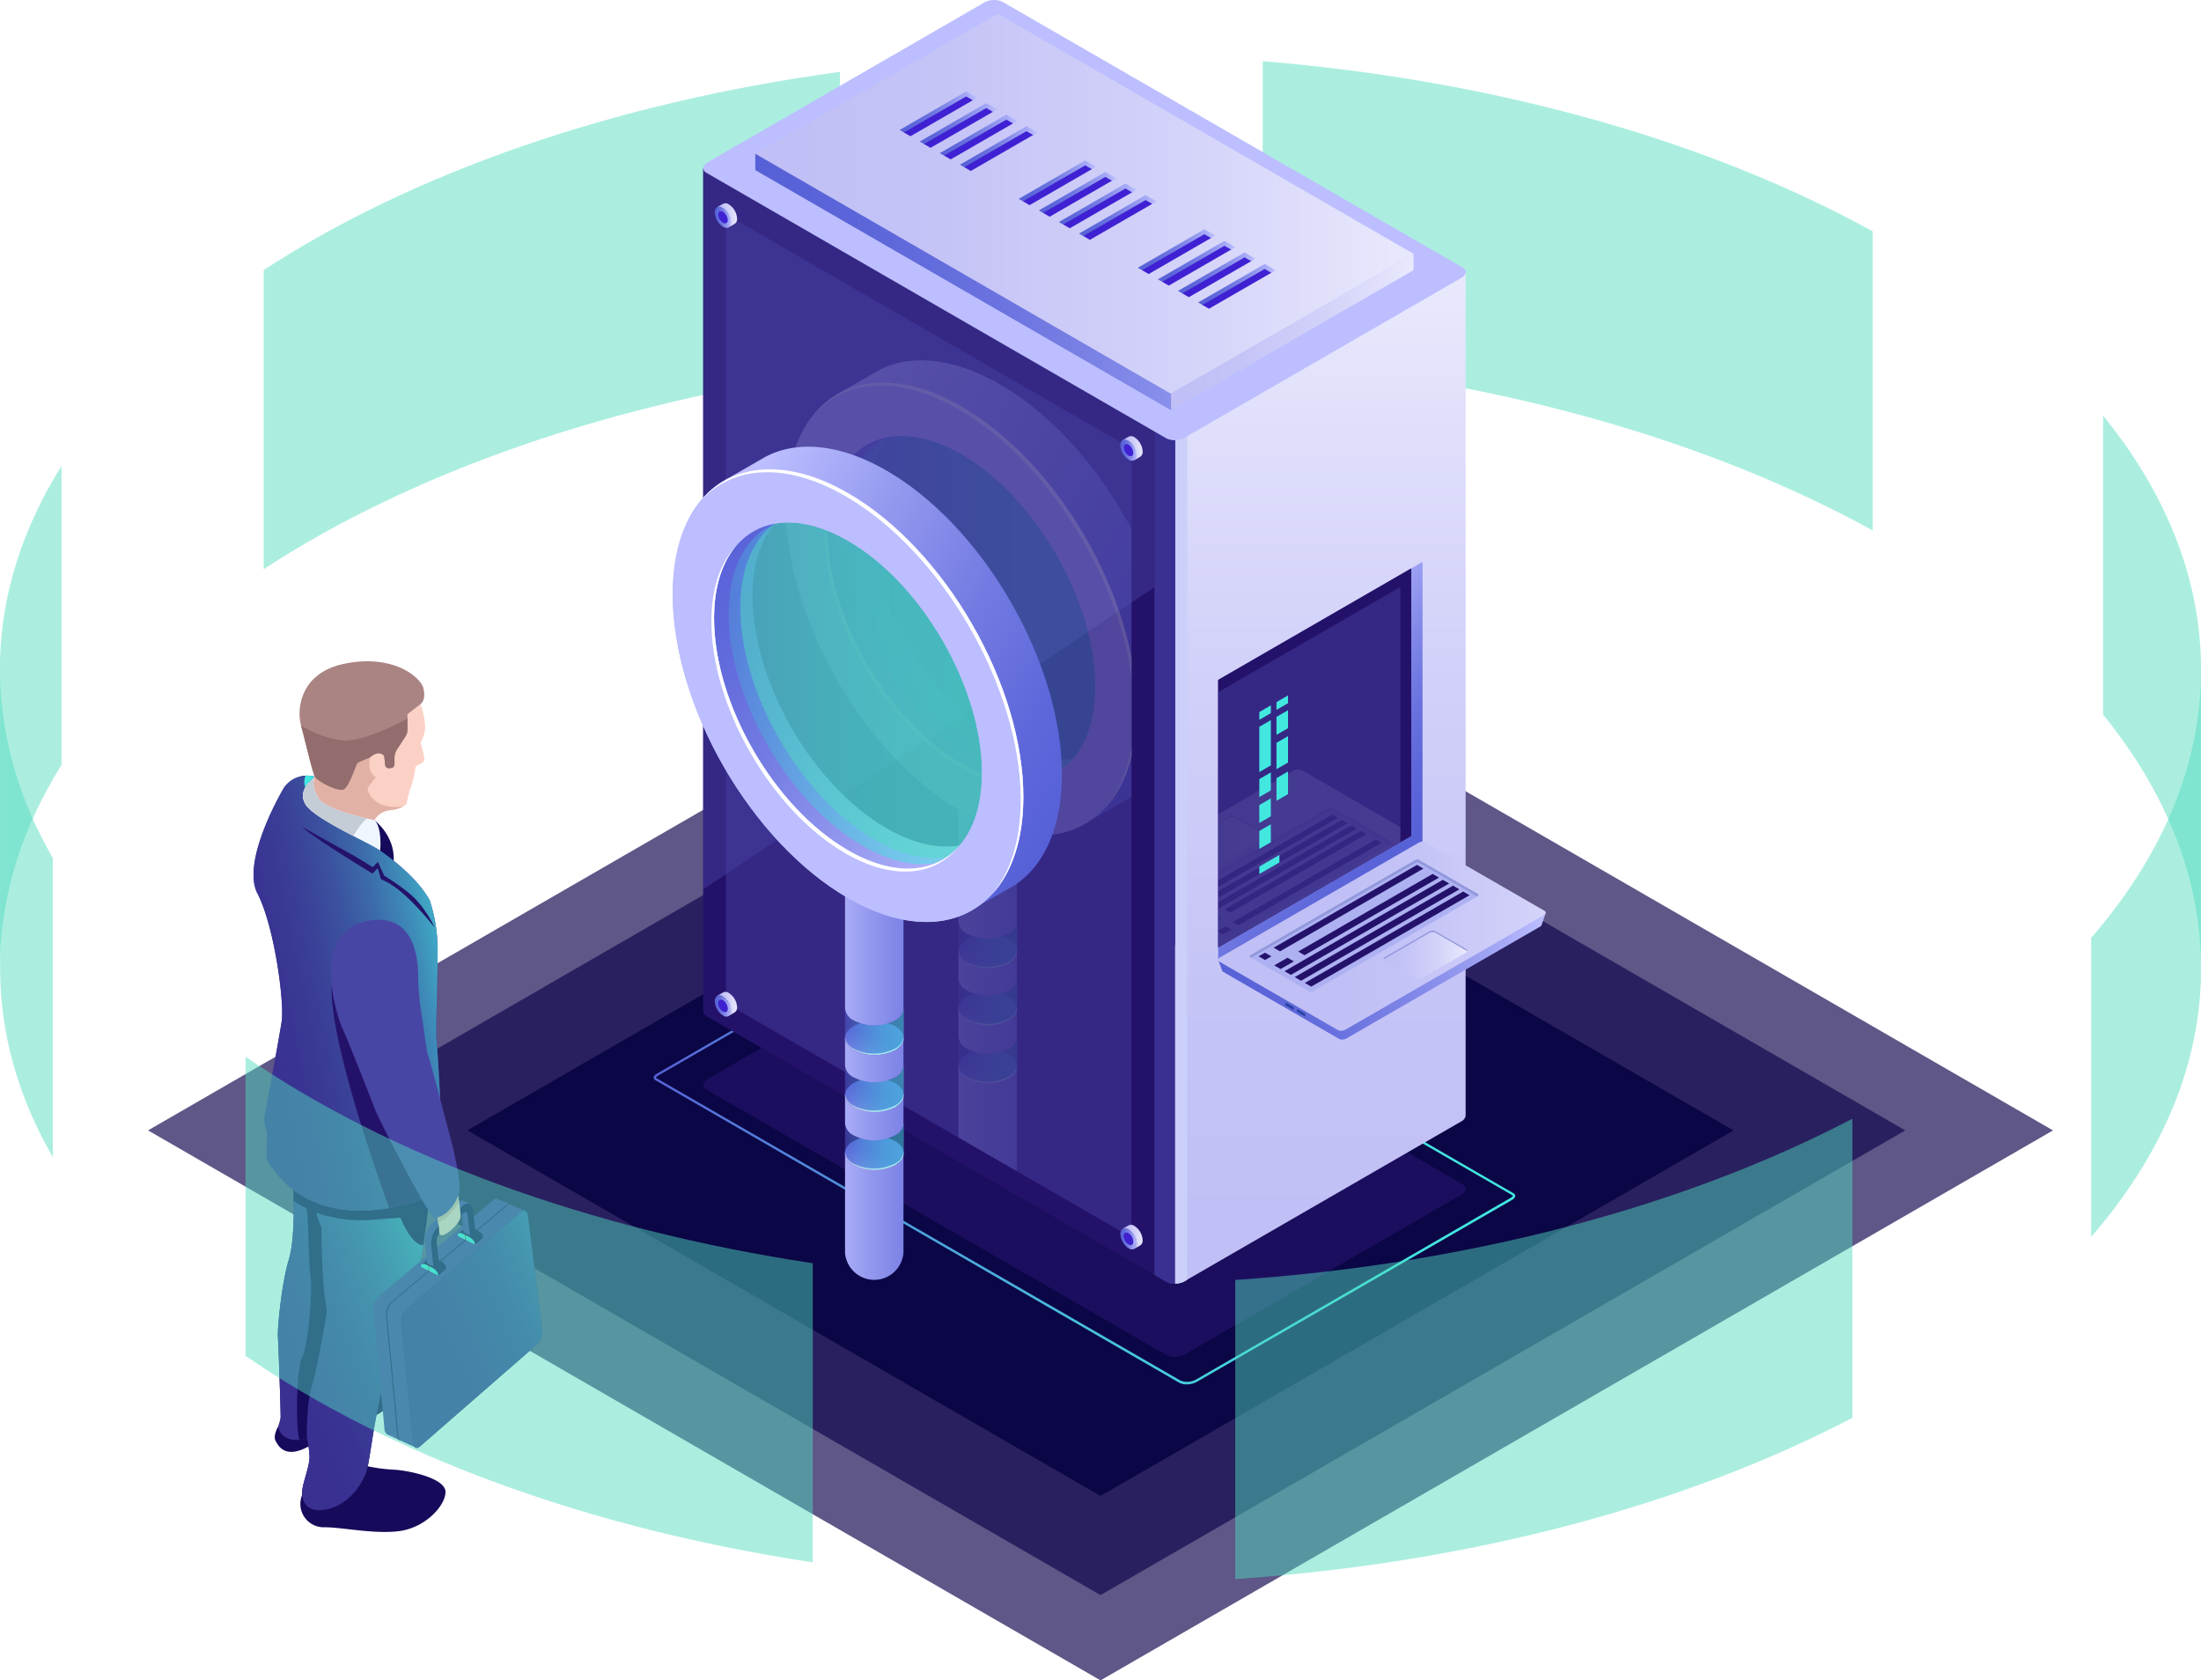 <svg id="_ŽÓť_1" data-name="—ŽÓť_1" xmlns="http://www.w3.org/2000/svg" xmlns:xlink="http://www.w3.org/1999/xlink" viewBox="0 0 564.97 431.28">
  <defs>
    <style>
      .cls-1 {
        mask: url(#mask);
      }

      .cls-2 {
        mix-blend-mode: multiply;
        fill: url(#ŃŚÁŻž_ŪŪŻť_ūŗšŤŚŪÚ_6);
      }

      .cls-3 {
        fill: none;
      }

      .cls-4, .cls-67, .cls-68, .cls-69, .cls-73, .cls-78, .cls-79, .cls-80, .cls-84 {
        opacity: 0.48;
      }

      .cls-5, .cls-84 {
        fill: #50dcbe;
      }

      .cls-6 {
        opacity: 0.67;
      }

      .cls-7 {
        fill: #0f054c;
      }

      .cls-8 {
        opacity: 0.9;
      }

      .cls-9 {
        fill: #080344;
      }

      .cls-10 {
        fill: #24126a;
      }

      .cls-11 {
        fill: url(#ŃŚÁŻž_ŪŪŻť_ūŗšŤŚŪÚ_260);
      }

      .cls-12 {
        fill: url(#ŃŚÁŻž_ŪŪŻť_ūŗšŤŚŪÚ_3);
      }

      .cls-13 {
        fill: #393091;
      }

      .cls-14 {
        fill: #cad0f9;
      }

      .cls-15 {
        opacity: 0.51;
      }

      .cls-16 {
        fill: #453c9e;
      }

      .cls-17 {
        fill: #bcbeff;
      }

      .cls-18 {
        mask: url(#mask-2);
      }

      .cls-19 {
        opacity: 0.78;
        fill: url(#ŃŚÁŻž_ŪŪŻť_ūŗšŤŚŪÚ_14);
      }

      .cls-20 {
        fill: url(#ŃŚÁŻž_ŪŪŻť_ūŗšŤŚŪÚ_24);
      }

      .cls-21 {
        fill: url(#ŃŚÁŻž_ŪŪŻť_ūŗšŤŚŪÚ_3-2);
      }

      .cls-22 {
        fill: url(#ŃŚÁŻž_ŪŪŻť_ūŗšŤŚŪÚ_3-3);
      }

      .cls-23 {
        fill: #3f21d3;
      }

      .cls-24 {
        fill: url(#ŃŚÁŻž_ŪŪŻť_ūŗšŤŚŪÚ_24-2);
      }

      .cls-25 {
        fill: url(#ŃŚÁŻž_ŪŪŻť_ūŗšŤŚŪÚ_24-3);
      }

      .cls-26 {
        fill: url(#ŃŚÁŻž_ŪŪŻť_ūŗšŤŚŪÚ_24-4);
      }

      .cls-27 {
        fill: url(#ŃŚÁŻž_ŪŪŻť_ūŗšŤŚŪÚ_24-5);
      }

      .cls-28 {
        fill: url(#ŃŚÁŻž_ŪŪŻť_ūŗšŤŚŪÚ_24-6);
      }

      .cls-29 {
        fill: url(#ŃŚÁŻž_ŪŪŻť_ūŗšŤŚŪÚ_24-7);
      }

      .cls-30 {
        fill: url(#ŃŚÁŻž_ŪŪŻť_ūŗšŤŚŪÚ_24-8);
      }

      .cls-31 {
        fill: url(#ŃŚÁŻž_ŪŪŻť_ūŗšŤŚŪÚ_24-9);
      }

      .cls-32 {
        fill: url(#ŃŚÁŻž_ŪŪŻť_ūŗšŤŚŪÚ_24-10);
      }

      .cls-33 {
        fill: url(#ŃŚÁŻž_ŪŪŻť_ūŗšŤŚŪÚ_24-11);
      }

      .cls-34 {
        fill: url(#ŃŚÁŻž_ŪŪŻť_ūŗšŤŚŪÚ_24-12);
      }

      .cls-35 {
        fill: url(#ŃŚÁŻž_ŪŪŻť_ūŗšŤŚŪÚ_24-13);
      }

      .cls-36 {
        fill: url(#ŃŚÁŻž_ŪŪŻť_ūŗšŤŚŪÚ_24-14);
      }

      .cls-37 {
        fill: url(#ŃŚÁŻž_ŪŪŻť_ūŗšŤŚŪÚ_24-15);
      }

      .cls-38 {
        fill: url(#ŃŚÁŻž_ŪŪŻť_ūŗšŤŚŪÚ_3-4);
      }

      .cls-39 {
        fill: #2842a2;
      }

      .cls-40 {
        fill: #adb1f2;
      }

      .cls-41 {
        fill: #9198db;
      }

      .cls-42 {
        fill: url(#ŃŚÁŻž_ŪŪŻť_ūŗšŤŚŪÚ_3-5);
      }

      .cls-43 {
        opacity: 0.11;
      }

      .cls-44 {
        clip-path: url(#clip-path);
      }

      .cls-45 {
        fill: url(#ŃŚÁŻž_ŪŪŻť_ūŗšŤŚŪÚ_3-6);
      }

      .cls-46 {
        fill: url(#ŃŚÁŻž_ŪŪŻť_ūŗšŤŚŪÚ_3-7);
      }

      .cls-47 {
        fill: #42e8e0;
      }

      .cls-48 {
        fill: url(#ŃŚÁŻž_ŪŪŻť_ūŗšŤŚŪÚ_3-8);
      }

      .cls-49 {
        fill: url(#ŃŚÁŻž_ŪŪŻť_ūŗšŤŚŪÚ_24-16);
      }

      .cls-50 {
        fill: url(#ŃŚÁŻž_ŪŪŻť_ūŗšŤŚŪÚ_3-9);
      }

      .cls-51 {
        fill: url(#ŃŚÁŻž_ŪŪŻť_ūŗšŤŚŪÚ_24-17);
      }

      .cls-52 {
        fill: url(#ŃŚÁŻž_ŪŪŻť_ūŗšŤŚŪÚ_3-10);
      }

      .cls-53 {
        fill: url(#ŃŚÁŻž_ŪŪŻť_ūŗšŤŚŪÚ_24-18);
      }

      .cls-54 {
        fill: url(#ŃŚÁŻž_ŪŪŻť_ūŗšŤŚŪÚ_3-11);
      }

      .cls-55 {
        fill: url(#ŃŚÁŻž_ŪŪŻť_ūŗšŤŚŪÚ_24-19);
      }

      .cls-56 {
        fill: url(#ŃŚÁŻž_ŪŪŻť_ūŗšŤŚŪÚ_3-12);
      }

      .cls-57 {
        fill: url(#ŃŚÁŻž_ŪŪŻť_ūŗšŤŚŪÚ_24-20);
      }

      .cls-58 {
        fill: url(#ŃŚÁŻž_ŪŪŻť_ūŗšŤŚŪÚ_3-13);
      }

      .cls-59 {
        fill: url(#ŃŚÁŻž_ŪŪŻť_ūŗšŤŚŪÚ_24-21);
      }

      .cls-60 {
        opacity: 0.2;
      }

      .cls-61 {
        clip-path: url(#clip-path-2);
      }

      .cls-62 {
        fill: url(#ŃŚÁŻž_ŪŪŻť_ūŗšŤŚŪÚ_18);
      }

      .cls-63 {
        fill: #fff;
      }

      .cls-64 {
        fill: url(#ŃŚÁŻž_ŪŪŻť_ūŗšŤŚŪÚ_18-2);
      }

      .cls-65 {
        fill: url(#ŃŚÁŻž_ŪŪŻť_ūŗšŤŚŪÚ_18-3);
      }

      .cls-66 {
        fill: url(#ŃŚÁŻž_ŪŪŻť_ūŗšŤŚŪÚ_18-4);
      }

      .cls-67 {
        fill: url(#ŃŚÁŻž_ŪŪŻť_ūŗšŤŚŪÚ_254);
      }

      .cls-68 {
        fill: url(#ŃŚÁŻž_ŪŪŻť_ūŗšŤŚŪÚ_254-2);
      }

      .cls-69 {
        fill: url(#ŃŚÁŻž_ŪŪŻť_ūŗšŤŚŪÚ_254-3);
      }

      .cls-70 {
        fill: url(#ŃŚÁŻž_ŪŪŻť_ūŗšŤŚŪÚ_18-5);
      }

      .cls-71 {
        fill: url(#ŃŚÁŻž_ŪŪŻť_ūŗšŤŚŪÚ_18-6);
      }

      .cls-72, .cls-83 {
        opacity: 0.5;
      }

      .cls-72 {
        fill: url(#ŃŚÁŻž_ŪŪŻť_ūŗšŤŚŪÚ_254-4);
      }

      .cls-73 {
        fill: url(#ŃŚÁŻž_ŪŪŻť_ūŗšŤŚŪÚ_254-5);
      }

      .cls-74 {
        fill: url(#ŃŚÁŻž_ŪŪŻť_ūŗšŤŚŪÚ_18-7);
      }

      .cls-75 {
        fill: url(#ŃŚÁŻž_ŪŪŻť_ūŗšŤŚŪÚ_18-8);
      }

      .cls-76 {
        fill: url(#ŃŚÁŻž_ŪŪŻť_ūŗšŤŚŪÚ_18-9);
      }

      .cls-77 {
        fill: url(#ŃŚÁŻž_ŪŪŻť_ūŗšŤŚŪÚ_18-10);
      }

      .cls-78 {
        fill: url(#ŃŚÁŻž_ŪŪŻť_ūŗšŤŚŪÚ_254-6);
      }

      .cls-79 {
        fill: url(#ŃŚÁŻž_ŪŪŻť_ūŗšŤŚŪÚ_254-7);
      }

      .cls-80 {
        fill: url(#ŃŚÁŻž_ŪŪŻť_ūŗšŤŚŪÚ_254-8);
      }

      .cls-81 {
        fill: url(#ŃŚÁŻž_ŪŪŻť_ūŗšŤŚŪÚ_18-11);
      }

      .cls-82 {
        fill: url(#ŃŚÁŻž_ŪŪŻť_ūŗšŤŚŪÚ_18-12);
      }

      .cls-83 {
        fill: url(#ŃŚÁŻž_ŪŪŻť_ūŗšŤŚŪÚ_254-9);
      }

      .cls-85 {
        fill: #160a5b;
      }

      .cls-86 {
        fill: url(#ŃŚÁŻž_ŪŪŻť_ūŗšŤŚŪÚ_12);
      }

      .cls-87 {
        fill: url(#ŃŚÁŻž_ŪŪŻť_ūŗšŤŚŪÚ_12-2);
      }

      .cls-88 {
        fill: url(#ŃŚÁŻž_ŪŪŻť_ūŗšŤŚŪÚ_4);
      }

      .cls-89 {
        fill: #4846a5;
      }

      .cls-90 {
        fill: #fcd1c5;
      }

      .cls-91 {
        fill: #e2b1a6;
      }

      .cls-92 {
        fill: #aa8383;
      }

      .cls-93 {
        fill: #936d6d;
      }

      .cls-94 {
        fill: #f0f6ff;
      }

      .cls-95 {
        fill: #c4ccd6;
      }

      .cls-96 {
        fill: url(#ŃŚÁŻž_ŪŪŻť_ūŗšŤŚŪÚ_44);
      }

      .cls-97 {
        fill: url(#ŃŚÁŻž_ŪŪŻť_ūŗšŤŚŪÚ_4-2);
      }

      .cls-98 {
        fill: #722318;
      }

      .cls-99 {
        fill: url(#ŃŚÁŻž_ŪŪŻť_ūŗšŤŚŪÚ_4-3);
      }

      .cls-100 {
        filter: url(#luminosity-noclip-2);
      }

      .cls-101 {
        filter: url(#luminosity-noclip);
      }
    </style>
    <filter id="luminosity-noclip" x="198.01" y="-8417" width="120.09" height="32766" filterUnits="userSpaceOnUse" color-interpolation-filters="sRGB">
      <feFlood flood-color="#fff" result="bg"/>
      <feBlend in="SourceGraphic" in2="bg"/>
    </filter>
    <mask id="mask" x="198.01" y="-8417" width="120.09" height="32766" maskUnits="userSpaceOnUse">
      <g class="cls-101"/>
    </mask>
    <linearGradient id="ŃŚÁŻž_ŪŪŻť_ūŗšŤŚŪÚ_6" data-name="ŃŚÁŻžˇŪŪŻť „ūŗšŤŚŪÚ 6" x1="216.68" y1="63.83" x2="336.78" y2="63.83" gradientUnits="userSpaceOnUse">
      <stop offset="0"/>
      <stop offset="0.05" stop-color="#2f2f2f"/>
      <stop offset="0.1" stop-color="#5a5a5a"/>
      <stop offset="0.15" stop-color="#828282"/>
      <stop offset="0.22" stop-color="#a4a4a4"/>
      <stop offset="0.28" stop-color="silver"/>
      <stop offset="0.36" stop-color="#d7d7d7"/>
      <stop offset="0.44" stop-color="#e9e9e9"/>
      <stop offset="0.54" stop-color="#f6f6f6"/>
      <stop offset="0.68" stop-color="#fdfdfd"/>
      <stop offset="1" stop-color="#fff"/>
    </linearGradient>
    <linearGradient id="ŃŚÁŻž_ŪŪŻť_ūŗšŤŚŪÚ_260" data-name="ŃŚÁŻžˇŪŪŻť „ūŗšŤŚŪÚ 260" x1="185.29" y1="301.12" x2="406.44" y2="301.12" gradientUnits="userSpaceOnUse">
      <stop offset="0" stop-color="#5761d7"/>
      <stop offset="0.07" stop-color="#5472d8"/>
      <stop offset="0.28" stop-color="#4e9cdb"/>
      <stop offset="0.48" stop-color="#49bddd"/>
      <stop offset="0.67" stop-color="#45d5df"/>
      <stop offset="0.85" stop-color="#43e3e0"/>
      <stop offset="1" stop-color="#42e8e0"/>
    </linearGradient>
    <linearGradient id="ŃŚÁŻž_ŪŪŻť_ūŗšŤŚŪÚ_3" data-name="ŃŚÁŻžˇŪŪŻť „ūŗšŤŚŪÚ 3" x1="356.43" y1="338.81" x2="356.43" y2="79.16" gradientUnits="userSpaceOnUse">
      <stop offset="0" stop-color="#c0bff6"/>
      <stop offset="0.29" stop-color="#c5c4f7"/>
      <stop offset="0.64" stop-color="#d3d2f9"/>
      <stop offset="1" stop-color="#e9e9fd"/>
    </linearGradient>
    <filter id="luminosity-noclip-2" x="198.01" y="12.88" width="120.09" height="101.91" filterUnits="userSpaceOnUse" color-interpolation-filters="sRGB">
      <feFlood flood-color="#fff" result="bg"/>
      <feBlend in="SourceGraphic" in2="bg"/>
    </filter>
    <mask id="mask-2" x="180.5" y="3.52" width="120.09" height="101.91" maskUnits="userSpaceOnUse">
      <g class="cls-100">
        <g transform="translate(-17.51 -9.36)">
          <g class="cls-1">
            <path class="cls-2" d="M273.63,12.88H265.2L199.15,51c-1.38.8-1.53,2-.33,2.69l3.2,1.85,102.6,59.24,13.48-.15Z"/>
          </g>
        </g>
      </g>
    </mask>
    <linearGradient id="ŃŚÁŻž_ŪŪŻť_ūŗšŤŚŪÚ_14" data-name="ŃŚÁŻžˇŪŪŻť „ūŗšŤŚŪÚ 14" x1="216.68" y1="63.83" x2="336.78" y2="63.83" gradientUnits="userSpaceOnUse">
      <stop offset="0" stop-color="#e9e9fd"/>
      <stop offset="0.04" stop-color="#d3d5f7"/>
      <stop offset="0.11" stop-color="#b2b6ef"/>
      <stop offset="0.18" stop-color="#969be7"/>
      <stop offset="0.27" stop-color="#7f86e1"/>
      <stop offset="0.36" stop-color="#6d75dd"/>
      <stop offset="0.48" stop-color="#606ad9"/>
      <stop offset="0.64" stop-color="#5963d8"/>
      <stop offset="1" stop-color="#5761d7"/>
    </linearGradient>
    <linearGradient id="ŃŚÁŻž_ŪŪŻť_ūŗšŤŚŪÚ_24" data-name="ŃŚÁŻžˇŪŪŻť „ūŗšŤŚŪÚ 24" x1="193.87" y1="56.5" x2="354.63" y2="56.5" gradientUnits="userSpaceOnUse">
      <stop offset="0" stop-color="#5761d7"/>
      <stop offset="0.18" stop-color="#5c66d9"/>
      <stop offset="0.39" stop-color="#6a73df"/>
      <stop offset="0.61" stop-color="#8289e8"/>
      <stop offset="0.85" stop-color="#a3a7f5"/>
      <stop offset="1" stop-color="#bcbeff"/>
    </linearGradient>
    <linearGradient id="ŃŚÁŻž_ŪŪŻť_ūŗšŤŚŪÚ_3-2" x1="300.59" y1="85.21" x2="362.84" y2="85.21" xlink:href="#ŃŚÁŻž_ŪŪŻť_ūŗšŤŚŪÚ_3"/>
    <linearGradient id="ŃŚÁŻž_ŪŪŻť_ūŗšŤŚŪÚ_3-3" x1="193.87" y1="52.3" x2="362.84" y2="52.3" xlink:href="#ŃŚÁŻž_ŪŪŻť_ūŗšŤŚŪÚ_3"/>
    <linearGradient id="ŃŚÁŻž_ŪŪŻť_ūŗšŤŚŪÚ_24-2" x1="230.91" y1="28.74" x2="250.79" y2="28.74" xlink:href="#ŃŚÁŻž_ŪŪŻť_ūŗšŤŚŪÚ_24"/>
    <linearGradient id="ŃŚÁŻž_ŪŪŻť_ūŗšŤŚŪÚ_24-3" x1="236.07" y1="31.71" x2="255.95" y2="31.71" xlink:href="#ŃŚÁŻž_ŪŪŻť_ūŗšŤŚŪÚ_24"/>
    <linearGradient id="ŃŚÁŻž_ŪŪŻť_ūŗšŤŚŪÚ_24-4" x1="241.23" y1="34.68" x2="261.11" y2="34.68" xlink:href="#ŃŚÁŻž_ŪŪŻť_ūŗšŤŚŪÚ_24"/>
    <linearGradient id="ŃŚÁŻž_ŪŪŻť_ūŗšŤŚŪÚ_24-5" x1="246.39" y1="37.65" x2="266.27" y2="37.65" xlink:href="#ŃŚÁŻž_ŪŪŻť_ūŗšŤŚŪÚ_24"/>
    <linearGradient id="ŃŚÁŻž_ŪŪŻť_ūŗšŤŚŪÚ_24-6" x1="261.48" y1="46.42" x2="281.37" y2="46.42" xlink:href="#ŃŚÁŻž_ŪŪŻť_ūŗšŤŚŪÚ_24"/>
    <linearGradient id="ŃŚÁŻž_ŪŪŻť_ūŗšŤŚŪÚ_24-7" x1="266.65" y1="49.39" x2="286.53" y2="49.39" xlink:href="#ŃŚÁŻž_ŪŪŻť_ūŗšŤŚŪÚ_24"/>
    <linearGradient id="ŃŚÁŻž_ŪŪŻť_ūŗšŤŚŪÚ_24-8" x1="271.81" y1="52.36" x2="291.69" y2="52.36" xlink:href="#ŃŚÁŻž_ŪŪŻť_ūŗšŤŚŪÚ_24"/>
    <linearGradient id="ŃŚÁŻž_ŪŪŻť_ūŗšŤŚŪÚ_24-9" x1="276.97" y1="55.33" x2="296.85" y2="55.33" xlink:href="#ŃŚÁŻž_ŪŪŻť_ūŗšŤŚŪÚ_24"/>
    <linearGradient id="ŃŚÁŻž_ŪŪŻť_ūŗšŤŚŪÚ_24-10" x1="292.06" y1="64.1" x2="311.94" y2="64.1" xlink:href="#ŃŚÁŻž_ŪŪŻť_ūŗšŤŚŪÚ_24"/>
    <linearGradient id="ŃŚÁŻž_ŪŪŻť_ūŗšŤŚŪÚ_24-11" x1="297.22" y1="67.07" x2="317.1" y2="67.07" xlink:href="#ŃŚÁŻž_ŪŪŻť_ūŗšŤŚŪÚ_24"/>
    <linearGradient id="ŃŚÁŻž_ŪŪŻť_ūŗšŤŚŪÚ_24-12" x1="302.38" y1="70.04" x2="322.26" y2="70.04" xlink:href="#ŃŚÁŻž_ŪŪŻť_ūŗšŤŚŪÚ_24"/>
    <linearGradient id="ŃŚÁŻž_ŪŪŻť_ūŗšŤŚŪÚ_24-13" x1="307.54" y1="73.01" x2="327.42" y2="73.01" xlink:href="#ŃŚÁŻž_ŪŪŻť_ūŗšŤŚŪÚ_24"/>
    <linearGradient id="ŃŚÁŻž_ŪŪŻť_ūŗšŤŚŪÚ_24-14" x1="364.23" y1="214.01" x2="322.13" y2="182.74" xlink:href="#ŃŚÁŻž_ŪŪŻť_ūŗšŤŚŪÚ_24"/>
    <linearGradient id="ŃŚÁŻž_ŪŪŻť_ūŗšŤŚŪÚ_24-15" x1="330.23" y1="252.46" x2="414.25" y2="252.46" xlink:href="#ŃŚÁŻž_ŪŪŻť_ūŗšŤŚŪÚ_24"/>
    <linearGradient id="ŃŚÁŻž_ŪŪŻť_ūŗšŤŚŪÚ_3-4" x1="358.46" y1="249.66" x2="442.53" y2="249.66" xlink:href="#ŃŚÁŻž_ŪŪŻť_ūŗšŤŚŪÚ_3"/>
    <linearGradient id="ŃŚÁŻž_ŪŪŻť_ūŗšŤŚŪÚ_3-5" x1="372.7" y1="254.43" x2="394.22" y2="254.43" xlink:href="#ŃŚÁŻž_ŪŪŻť_ūŗšŤŚŪÚ_3"/>
    <clipPath id="clip-path" transform="translate(-17.51 -9.36)">
      <polygon class="cls-3" points="376.98 225.52 376.98 160.02 330.21 187.01 330.21 252.51 376.98 225.52"/>
    </clipPath>
    <linearGradient id="ŃŚÁŻž_ŪŪŻť_ūŗšŤŚŪÚ_3-6" x1="326.68" y1="230.97" x2="410.35" y2="230.97" xlink:href="#ŃŚÁŻž_ŪŪŻť_ūŗšŤŚŪÚ_3"/>
    <linearGradient id="ŃŚÁŻž_ŪŪŻť_ūŗšŤŚŪÚ_3-7" x1="321.18" y1="224.82" x2="342.6" y2="224.82" xlink:href="#ŃŚÁŻž_ŪŪŻť_ūŗšŤŚŪÚ_3"/>
    <linearGradient id="ŃŚÁŻž_ŪŪŻť_ūŗšŤŚŪÚ_3-8" x1="305.72" y1="124.37" x2="310.81" y2="124.37" xlink:href="#ŃŚÁŻž_ŪŪŻť_ūŗšŤŚŪÚ_3"/>
    <linearGradient id="ŃŚÁŻž_ŪŪŻť_ūŗšŤŚŪÚ_24-16" x1="305.1" y1="124.89" x2="309.31" y2="124.89" xlink:href="#ŃŚÁŻž_ŪŪŻť_ūŗšŤŚŪÚ_24"/>
    <linearGradient id="ŃŚÁŻž_ŪŪŻť_ūŗšŤŚŪÚ_3-9" x1="201.61" y1="64.61" x2="206.71" y2="64.61" xlink:href="#ŃŚÁŻž_ŪŪŻť_ūŗšŤŚŪÚ_3"/>
    <linearGradient id="ŃŚÁŻž_ŪŪŻť_ūŗšŤŚŪÚ_24-17" x1="200.99" y1="65.13" x2="205.2" y2="65.13" xlink:href="#ŃŚÁŻž_ŪŪŻť_ūŗšŤŚŪÚ_24"/>
    <linearGradient id="ŃŚÁŻž_ŪŪŻť_ūŗšŤŚŪÚ_3-10" x1="305.72" y1="326.77" x2="310.81" y2="326.77" xlink:href="#ŃŚÁŻž_ŪŪŻť_ūŗšŤŚŪÚ_3"/>
    <linearGradient id="ŃŚÁŻž_ŪŪŻť_ūŗšŤŚŪÚ_24-18" x1="305.1" y1="327.36" x2="309.31" y2="327.36" xlink:href="#ŃŚÁŻž_ŪŪŻť_ūŗšŤŚŪÚ_24"/>
    <linearGradient id="ŃŚÁŻž_ŪŪŻť_ūŗšŤŚŪÚ_3-11" x1="305.72" y1="327.21" x2="310.81" y2="327.21" xlink:href="#ŃŚÁŻž_ŪŪŻť_ūŗšŤŚŪÚ_3"/>
    <linearGradient id="ŃŚÁŻž_ŪŪŻť_ūŗšŤŚŪÚ_24-19" x1="305.1" y1="327.21" x2="309.31" y2="327.21" xlink:href="#ŃŚÁŻž_ŪŪŻť_ūŗšŤŚŪÚ_24"/>
    <linearGradient id="ŃŚÁŻž_ŪŪŻť_ūŗšŤŚŪÚ_3-12" x1="201.61" y1="267.01" x2="206.71" y2="267.01" xlink:href="#ŃŚÁŻž_ŪŪŻť_ūŗšŤŚŪÚ_3"/>
    <linearGradient id="ŃŚÁŻž_ŪŪŻť_ūŗšŤŚŪÚ_24-20" x1="200.99" y1="267.6" x2="205.2" y2="267.6" xlink:href="#ŃŚÁŻž_ŪŪŻť_ūŗšŤŚŪÚ_24"/>
    <linearGradient id="ŃŚÁŻž_ŪŪŻť_ūŗšŤŚŪÚ_3-13" x1="201.62" y1="267.44" x2="206.71" y2="267.44" xlink:href="#ŃŚÁŻž_ŪŪŻť_ūŗšŤŚŪÚ_3"/>
    <linearGradient id="ŃŚÁŻž_ŪŪŻť_ūŗšŤŚŪÚ_24-21" x1="200.99" y1="267.44" x2="205.2" y2="267.44" xlink:href="#ŃŚÁŻž_ŪŪŻť_ūŗšŤŚŪÚ_24"/>
    <clipPath id="clip-path-2" transform="translate(-17.51 -9.36)">
      <polygon class="cls-3" points="203.85 64.39 307.95 124.49 307.95 326.95 203.85 266.85 203.85 64.39"/>
    </clipPath>
    <linearGradient id="ŃŚÁŻž_ŪŪŻť_ūŗšŤŚŪÚ_18" data-name="ŃŚÁŻžˇŪŪŻť „ūŗšŤŚŪÚ 18" x1="3483.92" y1="-947.24" x2="3496.21" y2="-947.24" gradientTransform="matrix(-0.87, 0.5, 1, 0.58, 4240.69, -944.55)" gradientUnits="userSpaceOnUse">
      <stop offset="0" stop-color="#5761d7"/>
      <stop offset="0.16" stop-color="#5e67da"/>
      <stop offset="0.41" stop-color="#727ae2"/>
      <stop offset="0.69" stop-color="#9297ee"/>
      <stop offset="1" stop-color="#bcbeff"/>
    </linearGradient>
    <linearGradient id="ŃŚÁŻž_ŪŪŻť_ūŗšŤŚŪÚ_18-2" x1="3498.54" y1="-934.59" x2="3510.82" y2="-934.59" xlink:href="#ŃŚÁŻž_ŪŪŻť_ūŗšŤŚŪÚ_18"/>
    <linearGradient id="ŃŚÁŻž_ŪŪŻť_ūŗšŤŚŪÚ_18-3" x1="3513.41" y1="-921.71" x2="3525.7" y2="-921.71" xlink:href="#ŃŚÁŻž_ŪŪŻť_ūŗšŤŚŪÚ_18"/>
    <linearGradient id="ŃŚÁŻž_ŪŪŻť_ūŗšŤŚŪÚ_18-4" x1="4983.95" y1="265" x2="5025.08" y2="265" gradientTransform="matrix(-1, 0, 0, 1, 5282.7, 0)" xlink:href="#ŃŚÁŻž_ŪŪŻť_ūŗšŤŚŪÚ_18"/>
    <linearGradient id="ŃŚÁŻž_ŪŪŻť_ūŗšŤŚŪÚ_254" data-name="ŃŚÁŻžˇŪŪŻť „ūŗšŤŚŪÚ 254" x1="5004.13" y1="251.91" x2="5019.18" y2="251.91" gradientTransform="matrix(-1, 0, 0, 1, 5282.7, 0)" gradientUnits="userSpaceOnUse">
      <stop offset="0" stop-color="#42e8e0"/>
      <stop offset="0.15" stop-color="#43e3e0"/>
      <stop offset="0.33" stop-color="#45d5df"/>
      <stop offset="0.52" stop-color="#49bddd"/>
      <stop offset="0.72" stop-color="#4e9cdb"/>
      <stop offset="0.93" stop-color="#5472d8"/>
      <stop offset="1" stop-color="#5761d7"/>
    </linearGradient>
    <linearGradient id="ŃŚÁŻž_ŪŪŻť_ūŗšŤŚŪÚ_254-2" x1="5004.13" y1="266.53" x2="5019.18" y2="266.53" xlink:href="#ŃŚÁŻž_ŪŪŻť_ūŗšŤŚŪÚ_254"/>
    <linearGradient id="ŃŚÁŻž_ŪŪŻť_ūŗšŤŚŪÚ_254-3" x1="5004.13" y1="281.4" x2="5019.18" y2="281.4" xlink:href="#ŃŚÁŻž_ŪŪŻť_ūŗšŤŚŪÚ_254"/>
    <linearGradient id="ŃŚÁŻž_ŪŪŻť_ūŗšŤŚŪÚ_18-5" x1="4957.64" y1="187.62" x2="5054.87" y2="131.25" gradientTransform="matrix(-1, 0, 0, 1, 5282.7, 0)" xlink:href="#ŃŚÁŻž_ŪŪŻť_ūŗšŤŚŪÚ_18"/>
    <linearGradient id="ŃŚÁŻž_ŪŪŻť_ūŗšŤŚŪÚ_18-6" x1="5064.25" y1="137.63" x2="4976.72" y2="201.72" gradientTransform="matrix(-1, 0, 0, 1, 5282.7, 0)" xlink:href="#ŃŚÁŻž_ŪŪŻť_ūŗšŤŚŪÚ_18"/>
    <linearGradient id="ŃŚÁŻž_ŪŪŻť_ūŗšŤŚŪÚ_254-4" x1="4980.25" y1="164.49" x2="5049.04" y2="164.49" gradientTransform="matrix(-0.87, -0.5, -0.5, 0.87, 4693.05, 2529.46)" xlink:href="#ŃŚÁŻž_ŪŪŻť_ūŗšŤŚŪÚ_254"/>
    <linearGradient id="ŃŚÁŻž_ŪŪŻť_ūŗšŤŚŪÚ_254-5" x1="4977.26" y1="162.87" x2="5046.04" y2="162.87" gradientTransform="matrix(-0.87, -0.5, -0.5, 0.87, 4692.64, 2527.76)" xlink:href="#ŃŚÁŻž_ŪŪŻť_ūŗšŤŚŪÚ_254"/>
    <linearGradient id="ŃŚÁŻž_ŪŪŻť_ūŗšŤŚŪÚ_18-7" x1="3522.98" y1="-942.53" x2="3535.27" y2="-942.53" xlink:href="#ŃŚÁŻž_ŪŪŻť_ūŗšŤŚŪÚ_18"/>
    <linearGradient id="ŃŚÁŻž_ŪŪŻť_ūŗšŤŚŪÚ_18-8" x1="3537.59" y1="-929.87" x2="3549.88" y2="-929.87" xlink:href="#ŃŚÁŻž_ŪŪŻť_ūŗšŤŚŪÚ_18"/>
    <linearGradient id="ŃŚÁŻž_ŪŪŻť_ūŗšŤŚŪÚ_18-9" x1="3552.47" y1="-916.99" x2="3564.75" y2="-916.99" xlink:href="#ŃŚÁŻž_ŪŪŻť_ūŗšŤŚŪÚ_18"/>
    <linearGradient id="ŃŚÁŻž_ŪŪŻť_ūŗšŤŚŪÚ_18-10" x1="5013.06" y1="287.26" x2="5054.19" y2="287.26" gradientTransform="matrix(-1, 0, 0, 1, 5282.7, 0)" xlink:href="#ŃŚÁŻž_ŪŪŻť_ūŗšŤŚŪÚ_18"/>
    <linearGradient id="ŃŚÁŻž_ŪŪŻť_ūŗšŤŚŪÚ_254-6" x1="5033.24" y1="274.17" x2="5048.28" y2="274.17" xlink:href="#ŃŚÁŻž_ŪŪŻť_ūŗšŤŚŪÚ_254"/>
    <linearGradient id="ŃŚÁŻž_ŪŪŻť_ūŗšŤŚŪÚ_254-7" x1="5033.24" y1="288.78" x2="5048.28" y2="288.78" xlink:href="#ŃŚÁŻž_ŪŪŻť_ūŗšŤŚŪÚ_254"/>
    <linearGradient id="ŃŚÁŻž_ŪŪŻť_ūŗšŤŚŪÚ_254-8" x1="5033.24" y1="303.65" x2="5048.28" y2="303.65" xlink:href="#ŃŚÁŻž_ŪŪŻť_ūŗšŤŚŪÚ_254"/>
    <linearGradient id="ŃŚÁŻž_ŪŪŻť_ūŗšŤŚŪÚ_18-11" x1="4986.75" y1="209.87" x2="5083.97" y2="153.51" gradientTransform="matrix(-1, 0, 0, 1, 5282.7, 0)" xlink:href="#ŃŚÁŻž_ŪŪŻť_ūŗšŤŚŪÚ_18"/>
    <linearGradient id="ŃŚÁŻž_ŪŪŻť_ūŗšŤŚŪÚ_18-12" x1="5093.36" y1="159.89" x2="5005.82" y2="223.98" gradientTransform="matrix(-1, 0, 0, 1, 5282.7, 0)" xlink:href="#ŃŚÁŻž_ŪŪŻť_ūŗšŤŚŪÚ_18"/>
    <linearGradient id="ŃŚÁŻž_ŪŪŻť_ūŗšŤŚŪÚ_254-9" x1="5009.36" y1="186.74" x2="5078.14" y2="186.74" gradientTransform="matrix(-0.87, -0.5, -0.5, 0.87, 4700.27, 2547.01)" xlink:href="#ŃŚÁŻž_ŪŪŻť_ūŗšŤŚŪÚ_254"/>
    <linearGradient id="ŃŚÁŻž_ŪŪŻť_ūŗšŤŚŪÚ_12" data-name="ŃŚÁŻžˇŪŪŻť „ūŗšŤŚŪÚ 12" x1="147.46" y1="335.35" x2="89.24" y2="359.04" gradientUnits="userSpaceOnUse">
      <stop offset="0" stop-color="#42e8e0"/>
      <stop offset="0" stop-color="#42e6df"/>
      <stop offset="0.14" stop-color="#40b6cb"/>
      <stop offset="0.27" stop-color="#3e8db9"/>
      <stop offset="0.41" stop-color="#3c6baa"/>
      <stop offset="0.55" stop-color="#3b519f"/>
      <stop offset="0.69" stop-color="#3a3f97"/>
      <stop offset="0.84" stop-color="#393493"/>
      <stop offset="1" stop-color="#393091"/>
    </linearGradient>
    <linearGradient id="ŃŚÁŻž_ŪŪŻť_ūŗšŤŚŪÚ_12-2" x1="143.04" y1="256.23" x2="80.77" y2="269.32" xlink:href="#ŃŚÁŻž_ŪŪŻť_ūŗšŤŚŪÚ_12"/>
    <linearGradient id="ŃŚÁŻž_ŪŪŻť_ūŗšŤŚŪÚ_4" data-name="ŃŚÁŻžˇŪŪŻť „ūŗšŤŚŪÚ 4" x1="-1020.73" y1="137.56" x2="-1018.11" y2="137.56" gradientTransform="matrix(-1, -0.09, -0.09, 1, -906.61, -16.03)" xlink:href="#ŃŚÁŻž_ŪŪŻť_ūŗšŤŚŪÚ_260"/>
    <linearGradient id="ŃŚÁŻž_ŪŪŻť_ūŗšŤŚŪÚ_44" data-name="ŃŚÁŻžˇŪŪŻť „ūŗšŤŚŪÚ 44" x1="187.31" y1="328.7" x2="127.83" y2="355.17" gradientUnits="userSpaceOnUse">
      <stop offset="0" stop-color="#42e8e0"/>
      <stop offset="0.11" stop-color="#40c1cf"/>
      <stop offset="0.25" stop-color="#3e91bb"/>
      <stop offset="0.4" stop-color="#3c6cab"/>
      <stop offset="0.53" stop-color="#3b519f"/>
      <stop offset="0.64" stop-color="#3a4198"/>
      <stop offset="0.73" stop-color="#3a3b96"/>
      <stop offset="0.84" stop-color="#393493"/>
      <stop offset="1" stop-color="#393091"/>
    </linearGradient>
    <linearGradient id="ŃŚÁŻž_ŪŪŻť_ūŗšŤŚŪÚ_4-2" data-name="ŃŚÁŻžˇŪŪŻť „ūŗšŤŚŪÚ 4" x1="-1063.46" y1="259.61" x2="-1058.86" y2="259.61" gradientTransform="matrix(-1, -0.09, -0.09, 1, -906.61, -16.03)" xlink:href="#ŃŚÁŻž_ŪŪŻť_ūŗšŤŚŪÚ_260"/>
    <linearGradient id="ŃŚÁŻž_ŪŪŻť_ūŗšŤŚŪÚ_4-3" data-name="ŃŚÁŻžˇŪŪŻť „ūŗšŤŚŪÚ 4" x1="-1072.17" y1="250.88" x2="-1067.58" y2="250.88" gradientTransform="matrix(-1, -0.09, -0.09, 1, -906.61, -16.03)" xlink:href="#ŃŚÁŻž_ŪŪŻť_ūŗšŤŚŪÚ_260"/>
  </defs>
  <g>
    <g class="cls-4">
      <path class="cls-5" d="M557.35,192.79c16.15,19.87,25.14,41.93,25.14,65.12V181.14c0-23.19-9-45.25-25.14-65.12v76.77Z" transform="translate(-17.51 -9.36)"/>
      <path class="cls-5" d="M341.63,25.06c60.69,5,115,20.77,156.57,43.67V145.5c-41.6-22.9-95.88-38.66-156.57-43.67V25.06Z" transform="translate(-17.51 -9.36)"/>
      <path class="cls-5" d="M85.19,78.68c38-24.81,89.45-42.94,147.93-50.88v76.77c-58.48,7.94-110,26.07-147.93,50.88V78.68Z" transform="translate(-17.51 -9.36)"/>
      <path class="cls-5" d="M17.51,258c0-.93,0-1.87,0-2.81.54-17.34,6.07-34,15.8-49.5V128.94c-9.73,15.52-15.26,32.16-15.8,49.5,0,.94,0,1.88,0,2.81V258Z" transform="translate(-17.51 -9.36)"/>
    </g>
    <g>
      <g>
        <g class="cls-6">
          <polygon class="cls-7" points="282.49 431.28 38 290.12 282.48 148.97 526.98 290.13 282.49 431.28"/>
        </g>
        <g class="cls-6">
          <polygon class="cls-7" points="282.49 409.39 75.91 290.12 282.48 170.86 489.06 290.13 282.49 409.39"/>
        </g>
        <g class="cls-8">
          <polygon class="cls-9" points="282.49 383.95 119.97 290.12 282.48 196.3 445 290.13 282.49 383.95"/>
        </g>
      </g>
      <g>
        <g>
          <g>
            <g class="cls-6">
              <path class="cls-10" d="M316.93,357.15,198.82,289c-1.2-.69-1-1.89.33-2.69l71-41a5.17,5.17,0,0,1,4.66-.19l118.11,68.19c1.2.69,1.05,1.89-.33,2.69l-71,41A5.17,5.17,0,0,1,316.93,357.15Z" transform="translate(-17.51 -9.36)"/>
            </g>
            <path class="cls-11" d="M322.11,364.67a4,4,0,0,1-1.94-.44L185.86,286.68c-.37-.21-.57-.46-.57-.71s.07-.62,1-1.13L267,238.23a5.19,5.19,0,0,1,4.59-.22l134.31,77.55a.91.91,0,0,1,.56.71c0,.14-.06.62-.94,1.13L324.76,364A5.51,5.51,0,0,1,322.11,364.67Zm-1.63-1a4.65,4.65,0,0,0,4-.22l80.74-46.62c.49-.28.63-.53.64-.59a3,3,0,0,0-.26-.18L271.26,238.54a4.69,4.69,0,0,0-4,.22l-80.74,46.62c-.49.28-.63.53-.64.59s.08.08.26.18Z" transform="translate(-17.51 -9.36)"/>
            <path class="cls-10" d="M317.68,110.11h13c-1.92-4.37-3.12-7.07-3.12-7.07L198,52.49V269.11h0a1.41,1.41,0,0,0,.79,1l118.11,68.2a3.34,3.34,0,0,0,.75.29Z" transform="translate(-17.51 -9.36)"/>
            <path class="cls-12" d="M393.73,79.16l-74.54,42.53V251.9l-.05,0v86.94h.05a5.41,5.41,0,0,0,2.4-.66l71-41a2,2,0,0,0,1.13-1.47h0Z" transform="translate(-17.51 -9.36)"/>
            <path class="cls-13" d="M313.84,56.61v280l3.09,1.79a4.2,4.2,0,0,0,2.21.46c.86,0,.9-.51,1.61-.92l.63-.26-.69-33.22V252.36l1.56-195.75Z" transform="translate(-17.51 -9.36)"/>
            <path class="cls-14" d="M322.25,304.87V119.94l-3.06,1.75V251.9l-.05,0v86.94h.05l.53-.05h.1a6,6,0,0,0,1.14-.3l.08,0a5.6,5.6,0,0,0,.55-.27l.66-.38Z" transform="translate(-17.51 -9.36)"/>
            <g class="cls-15">
              <polygon class="cls-16" points="186.34 55.03 290.44 115.13 290.44 317.59 186.34 257.49 186.34 55.03"/>
            </g>
            <g class="cls-15">
              <polygon class="cls-16" points="180.5 228.27 296.32 150.73 296.32 110.75 180.5 43.13 180.5 228.27"/>
            </g>
            <path class="cls-17" d="M316.93,121.89,198.82,53.7c-1.2-.69-1-1.89.33-2.69l71-41a5.2,5.2,0,0,1,4.66-.2L392.92,78c1.2.69,1.05,1.89-.33,2.69l-71,41A5.17,5.17,0,0,1,316.93,121.89Z" transform="translate(-17.51 -9.36)"/>
            <g class="cls-18">
              <path class="cls-19" d="M273.63,12.88H265.2L199.15,51c-1.38.8-1.53,2-.33,2.69l3.2,1.85,102.6,59.24,13.48-.15Z" transform="translate(-17.51 -9.36)"/>
            </g>
            <polygon class="cls-20" points="256.12 7.72 199.37 40.49 193.87 39.46 193.87 43.66 300.59 105.28 354.63 68.54 256.12 7.72"/>
            <polygon class="cls-21" points="362.84 65.14 362.84 69.34 300.59 105.28 300.59 101.08 362.84 65.14"/>
            <polygon class="cls-22" points="300.59 101.08 193.87 39.46 256.12 3.52 362.84 65.14 300.59 101.08"/>
            <g>
              <g>
                <g>
                  <polygon class="cls-23" points="233.7 34.97 232 33.99 232.14 33.19 247.91 24.01 250.1 25.05 249.7 25.73 233.7 34.97"/>
                  <polygon class="cls-24" points="248 24.75 249.7 25.73 250.79 25.1 248 23.49 230.91 33.36 232.01 33.99 248 24.75"/>
                </g>
                <g>
                  <polygon class="cls-23" points="238.86 37.94 237.16 36.96 237.3 36.16 253.08 26.98 255.27 28.03 254.86 28.71 238.86 37.94"/>
                  <polygon class="cls-25" points="253.16 27.73 254.86 28.71 255.95 28.07 253.16 26.46 236.07 36.33 237.17 36.96 253.16 27.73"/>
                </g>
                <g>
                  <polygon class="cls-23" points="244.03 40.91 242.32 39.93 242.47 39.13 258.24 29.95 260.43 31 260.02 31.68 244.03 40.91"/>
                  <polygon class="cls-26" points="258.32 30.7 260.02 31.68 261.11 31.04 258.32 29.43 241.23 39.3 242.33 39.93 258.32 30.7"/>
                </g>
                <g>
                  <polygon class="cls-23" points="249.19 43.88 247.49 42.9 247.63 42.1 263.4 32.92 265.59 33.97 265.18 34.65 249.19 43.88"/>
                  <polygon class="cls-27" points="263.48 33.67 265.18 34.65 266.27 34.01 263.48 32.4 246.39 42.27 247.49 42.9 263.48 33.67"/>
                </g>
              </g>
              <g>
                <g>
                  <polygon class="cls-23" points="264.28 52.65 262.58 51.67 262.72 50.87 278.49 41.69 280.68 42.73 280.27 43.41 264.28 52.65"/>
                  <polygon class="cls-28" points="278.57 42.44 280.27 43.41 281.37 42.78 278.57 41.17 261.49 51.04 262.58 51.67 278.57 42.44"/>
                </g>
                <g>
                  <polygon class="cls-23" points="269.44 55.62 267.74 54.64 267.88 53.84 283.65 44.66 285.84 45.7 285.43 46.38 269.44 55.62"/>
                  <polygon class="cls-29" points="283.73 45.41 285.43 46.38 286.53 45.75 283.73 44.14 266.65 54.01 267.74 54.64 283.73 45.41"/>
                </g>
                <g>
                  <polygon class="cls-23" points="274.6 58.59 272.9 57.61 273.04 56.81 288.81 47.63 291 48.68 290.59 49.36 274.6 58.59"/>
                  <polygon class="cls-30" points="288.89 48.38 290.59 49.36 291.69 48.72 288.89 47.11 271.81 56.98 272.9 57.61 288.89 48.38"/>
                </g>
                <g>
                  <polygon class="cls-23" points="279.76 61.56 278.06 60.58 278.2 59.78 293.97 50.6 296.16 51.65 295.75 52.33 279.76 61.56"/>
                  <polygon class="cls-31" points="294.06 51.35 295.75 52.33 296.85 51.69 294.06 50.08 276.97 59.95 278.06 60.58 294.06 51.35"/>
                </g>
              </g>
              <g>
                <g>
                  <polygon class="cls-23" points="294.85 70.33 293.15 69.35 293.29 68.55 309.06 59.37 311.25 60.41 310.85 61.09 294.85 70.33"/>
                  <polygon class="cls-32" points="309.15 60.11 310.85 61.09 311.94 60.46 309.15 58.85 292.06 68.72 293.15 69.35 309.15 60.11"/>
                </g>
                <g>
                  <polygon class="cls-23" points="300.01 73.3 298.31 72.32 298.45 71.52 314.23 62.34 316.42 63.38 316.01 64.06 300.01 73.3"/>
                  <polygon class="cls-33" points="314.31 63.09 316.01 64.06 317.1 63.43 314.31 61.82 297.22 71.69 298.32 72.32 314.31 63.09"/>
                </g>
                <g>
                  <polygon class="cls-23" points="305.17 76.27 303.47 75.29 303.61 74.49 319.39 65.31 321.58 66.36 321.17 67.03 305.17 76.27"/>
                  <polygon class="cls-34" points="319.47 66.06 321.17 67.03 322.26 66.4 319.47 64.79 302.38 74.66 303.48 75.29 319.47 66.06"/>
                </g>
                <g>
                  <polygon class="cls-23" points="310.33 79.24 308.63 78.26 308.77 77.46 324.55 68.28 326.74 69.33 326.33 70.01 310.33 79.24"/>
                  <polygon class="cls-35" points="324.63 69.03 326.33 70.01 327.42 69.37 324.63 67.76 307.54 77.63 308.64 78.26 324.63 69.03"/>
                </g>
              </g>
            </g>
          </g>
          <polygon class="cls-17" points="365.14 215.91 312.7 246.19 312.7 174.51 365.14 144.23 365.14 215.91"/>
          <polygon class="cls-36" points="362.23 145.91 362.23 214.56 312.7 243.15 312.7 246.19 365.14 215.91 365.14 144.23 362.23 145.91"/>
          <g>
            <path class="cls-37" d="M414.25,243.77l-2.81,1.47L383.26,229a2.07,2.07,0,0,0-1.84.08L332.81,257.1c-.46-.26-2.58-1.28-2.58-1.28l1,2.68h0a.63.63,0,0,0,.29.32L361.23,276a2.07,2.07,0,0,0,1.84-.08l49.74-28.72a.92.92,0,0,0,.42-.44h0Z" transform="translate(-17.51 -9.36)"/>
            <path class="cls-38" d="M413.82,244.23l-51,29.43a2.09,2.09,0,0,1-1.88.08l-30.42-17.56c-.49-.28-.43-.77.13-1.09l51-29.43a2.06,2.06,0,0,1,1.88-.08L414,243.14C414.44,243.42,414.38,243.91,413.82,244.23Z" transform="translate(-17.51 -9.36)"/>
            <path class="cls-39" d="M347.47,267.29v-.55c0-.06,0-.08.07-.06l2,1.14a.16.16,0,0,1,.07.14v.56c0,.05,0,.07-.07.05l-2-1.14A.16.16,0,0,1,347.47,267.29Z" transform="translate(-17.51 -9.36)"/>
            <path class="cls-39" d="M350.41,269v-.56c0-.06,0-.08.08-.06l2,1.14a.17.17,0,0,1,.07.14v.56s0,.08-.07,0l-2-1.14A.17.17,0,0,1,350.41,269Z" transform="translate(-17.51 -9.36)"/>
            <path class="cls-40" d="M338.47,254.53l42.36-24.46a.92.92,0,0,1,.91,0l15.09,8.73a.34.34,0,0,1,0,.57l-42.34,24.44a.94.94,0,0,1-.92,0l-15.1-8.72A.32.32,0,0,1,338.47,254.53Z" transform="translate(-17.51 -9.36)"/>
            <path class="cls-41" d="M338.47,255.09l.15.09,42.21-24.37a.92.92,0,0,1,.91,0l14.94,8.64.15-.08a.34.34,0,0,0,0-.57l-15.09-8.73a.92.92,0,0,0-.91,0l-42.36,24.46A.32.32,0,0,0,338.47,255.09Z" transform="translate(-17.51 -9.36)"/>
            <g>
              <polygon class="cls-10" points="365.37 222.93 328.57 244.17 326.93 243.23 363.73 221.98 365.37 222.93"/>
              <polygon class="cls-10" points="369.38 225.24 334.86 245.17 333.23 244.22 367.74 224.3 369.38 225.24"/>
              <polygon class="cls-10" points="371.99 226.75 331.35 250.21 329.72 249.27 370.35 225.81 371.99 226.75"/>
              <polygon class="cls-10" points="374.6 228.26 333.97 251.72 332.33 250.78 372.97 227.31 374.6 228.26"/>
              <polygon class="cls-10" points="377.21 229.77 336.58 253.23 334.94 252.28 375.58 228.82 377.21 229.77"/>
              <polygon class="cls-10" points="326.35 245.45 324.71 246.4 323.07 245.45 324.71 244.51 326.35 245.45"/>
              <polygon class="cls-10" points="332.12 246.75 328.72 248.71 327.08 247.77 330.48 245.81 332.12 246.75"/>
            </g>
            <path class="cls-42" d="M382.46,260.45l11.42-6.59a.5.5,0,0,0,0-.94l-7.81-4.51a1.76,1.76,0,0,0-1.61,0L373,255a.49.49,0,0,0,0,.93l7.81,4.51A1.78,1.78,0,0,0,382.46,260.45Z" transform="translate(-17.51 -9.36)"/>
            <path class="cls-41" d="M373,255.39l11.43-6.6a1.82,1.82,0,0,1,1.61,0l7.81,4.51a.68.68,0,0,1,.28.28c.12-.23,0-.48-.28-.66l-7.81-4.51a1.76,1.76,0,0,0-1.61,0L373,255c-.31.18-.4.43-.28.65A.81.81,0,0,1,373,255.39Z" transform="translate(-17.51 -9.36)"/>
          </g>
          <polygon class="cls-10" points="362.23 145.91 312.7 174.51 312.7 243.15 362.23 214.56 362.23 145.91"/>
          <polygon class="cls-10" points="362.23 145.91 312.7 174.51 312.7 243.15 362.23 214.56 362.23 145.91"/>
          <g class="cls-15">
            <polygon class="cls-16" points="359.46 216.16 359.46 150.66 312.7 177.65 312.7 243.15 359.46 216.16"/>
          </g>
          <g class="cls-43">
            <g class="cls-44">
              <g>
                <path class="cls-45" d="M381.78,225.56,331,254.86a2.06,2.06,0,0,1-1.87.07l-30.28-17.48c-.48-.27-.42-.76.14-1.08l50.73-29.29a2.09,2.09,0,0,1,1.88-.08l30.27,17.48C382.39,224.76,382.33,225.24,381.78,225.56Z" transform="translate(-17.51 -9.36)"/>
                <path class="cls-46" d="M330.89,230.82l11.37-6.57c.45-.25.45-.67,0-.93l-7.77-4.49a1.82,1.82,0,0,0-1.61,0l-11.37,6.57a.49.49,0,0,0,0,.93l7.77,4.49A1.82,1.82,0,0,0,330.89,230.82Z" transform="translate(-17.51 -9.36)"/>
                <path class="cls-41" d="M321.51,225.78l11.37-6.57a1.82,1.82,0,0,1,1.61,0l7.77,4.49a.68.68,0,0,1,.28.28c.12-.23,0-.48-.28-.66l-7.77-4.49a1.82,1.82,0,0,0-1.61,0l-11.37,6.57c-.31.18-.4.43-.28.65A.66.66,0,0,1,321.51,225.78Z" transform="translate(-17.51 -9.36)"/>
                <g>
                  <path class="cls-40" d="M316.51,241.07l42.16-24.34a.92.92,0,0,1,.91,0l15,8.69a.33.33,0,0,1,0,.56l-42.15,24.33a.9.9,0,0,1-.9,0l-15-8.68A.33.33,0,0,1,316.51,241.07Z" transform="translate(-17.51 -9.36)"/>
                  <path class="cls-41" d="M316.51,241.63l.15.09,42-24.25a.88.88,0,0,1,.91,0l14.86,8.59.16-.08a.33.33,0,0,0,0-.56l-15-8.69a.92.92,0,0,0-.91,0l-42.16,24.34A.33.33,0,0,0,316.51,241.63Z" transform="translate(-17.51 -9.36)"/>
                  <g>
                    <polygon class="cls-10" points="353.15 215.47 316.42 236.67 317.88 237.51 354.61 216.31 353.15 215.47"/>
                    <polygon class="cls-10" points="349.28 213.23 314.37 233.39 315.83 234.23 350.74 214.07 349.28 213.23"/>
                    <polygon class="cls-10" points="311.76 234.89 308.5 236.77 309.96 237.61 313.22 235.73 311.76 234.89"/>
                    <polygon class="cls-10" points="314.64 237.7 312.38 239.01 313.83 239.85 316.1 238.54 314.64 237.7"/>
                    <polygon class="cls-10" points="346.86 211.83 306.08 235.37 307.54 236.21 348.31 212.67 346.86 211.83"/>
                    <polygon class="cls-10" points="344.43 210.43 303.65 233.97 305.11 234.81 345.89 211.27 344.43 210.43"/>
                    <polygon class="cls-10" points="342.01 209.03 301.23 232.57 302.69 233.41 343.46 209.87 342.01 209.03"/>
                  </g>
                </g>
              </g>
            </g>
          </g>
          <g>
            <polygon class="cls-47" points="326.21 183.03 323.25 184.74 323.25 182.75 326.21 181.04 326.21 183.03"/>
            <polygon class="cls-47" points="326.21 196.44 323.25 198.16 323.25 186.54 326.21 184.83 326.21 196.44"/>
            <polygon class="cls-47" points="326.21 202.86 323.25 204.57 323.25 199.96 326.21 198.25 326.21 202.86"/>
            <polygon class="cls-47" points="326.21 209.51 323.25 211.22 323.25 206.62 326.21 204.91 326.21 209.51"/>
            <polygon class="cls-47" points="330.62 186.9 327.66 188.6 327.66 184 330.62 182.28 330.62 186.9"/>
            <polygon class="cls-47" points="330.62 195.71 327.66 197.41 327.66 190.65 330.62 188.94 330.62 195.71"/>
            <polygon class="cls-47" points="330.62 203.81 327.66 205.53 327.66 199.72 330.62 198.01 330.62 203.81"/>
            <polygon class="cls-47" points="326.21 216.17 323.25 217.88 323.25 213.27 326.21 211.56 326.21 216.17"/>
            <polygon class="cls-47" points="330.62 180.48 327.66 182.19 327.66 180.2 330.62 178.49 330.62 180.48"/>
          </g>
          <polygon class="cls-47" points="328.41 221.35 323.25 224.33 323.25 222.41 328.41 219.42 328.41 221.35"/>
        </g>
        <g>
          <path class="cls-48" d="M310.81,125.23a4.65,4.65,0,0,0-2.11-3.65,1.49,1.49,0,0,0-1.49-.14h0l-1.49.87.92,0a2.19,2.19,0,0,0,0,.46,4.65,4.65,0,0,0,2.1,3.64,3,3,0,0,0,.45.21l-.42.8,1.46-.85h0A1.47,1.47,0,0,0,310.81,125.23Z" transform="translate(-17.51 -9.36)"/>
          <path class="cls-49" d="M309.31,126.11c0,1.34-.94,1.88-2.11,1.21a4.65,4.65,0,0,1-2.1-3.64c0-1.35.94-1.89,2.1-1.22A4.63,4.63,0,0,1,309.31,126.11Z" transform="translate(-17.51 -9.36)"/>
          <path class="cls-23" d="M308.41,125.59c0,.77-.54,1.09-1.21.7a2.69,2.69,0,0,1-1.21-2.1c0-.77.54-1.08,1.21-.7A2.69,2.69,0,0,1,308.41,125.59Z" transform="translate(-17.51 -9.36)"/>
        </g>
        <g>
          <path class="cls-50" d="M206.71,65.47a4.66,4.66,0,0,0-2.11-3.65,1.44,1.44,0,0,0-1.49-.14h0l-1.5.87.93,0a2.15,2.15,0,0,0,0,.45,4.65,4.65,0,0,0,2.1,3.65,2,2,0,0,0,.45.2l-.43.81,1.46-.86h0A1.46,1.46,0,0,0,206.71,65.47Z" transform="translate(-17.51 -9.36)"/>
          <path class="cls-51" d="M205.2,66.34c0,1.35-.94,1.89-2.1,1.22A4.66,4.66,0,0,1,201,63.91c0-1.34.95-1.88,2.11-1.21A4.65,4.65,0,0,1,205.2,66.34Z" transform="translate(-17.51 -9.36)"/>
          <path class="cls-23" d="M204.31,65.83c0,.77-.54,1.08-1.21.7a2.69,2.69,0,0,1-1.21-2.1c0-.77.54-1.09,1.21-.7A2.67,2.67,0,0,1,204.31,65.83Z" transform="translate(-17.51 -9.36)"/>
        </g>
        <g>
          <path class="cls-52" d="M310.81,327.63A4.66,4.66,0,0,0,308.7,324a1.49,1.49,0,0,0-1.49-.14h0l-1.49.87h0a1.5,1.5,0,0,1,1.48.15,4.65,4.65,0,0,1,2.11,3.65,1.5,1.5,0,0,1-.58,1.33h0l1.46-.85h0A1.47,1.47,0,0,0,310.81,327.63Z" transform="translate(-17.51 -9.36)"/>
          <path class="cls-53" d="M308.7,328.85a4,4,0,0,1-.42-.3c-.2.33-.61.41-1.08.14a2.66,2.66,0,0,1-1.21-2.1c0-.54.27-.84.66-.85a3.5,3.5,0,0,1,0-.54,2.25,2.25,0,0,1,0-.46l-.92,0a1.49,1.49,0,0,0-.62,1.37,4.65,4.65,0,0,0,2.1,3.64,1.44,1.44,0,0,0,1.53.12l.42-.79A2.84,2.84,0,0,1,308.7,328.85Z" transform="translate(-17.51 -9.36)"/>
          <path class="cls-54" d="M309.31,328.51a4.65,4.65,0,0,0-2.11-3.65,1.5,1.5,0,0,0-1.48-.15l.92,0a2.25,2.25,0,0,0,0,.46,3.5,3.5,0,0,0,0,.54,1,1,0,0,1,.55.15,2.69,2.69,0,0,1,1.21,2.1,1.13,1.13,0,0,1-.13.56,4,4,0,0,0,.42.3,2.84,2.84,0,0,0,.45.2l-.42.79A1.5,1.5,0,0,0,309.31,328.51Z" transform="translate(-17.51 -9.36)"/>
          <path class="cls-55" d="M309.31,328.51a4.65,4.65,0,0,0-2.11-3.65,1.5,1.5,0,0,0-1.48-.15l.92,0a2.25,2.25,0,0,0,0,.46,3.5,3.5,0,0,0,0,.54,1,1,0,0,1,.55.15,2.69,2.69,0,0,1,1.21,2.1,1.13,1.13,0,0,1-.13.56,4,4,0,0,0,.42.3,2.84,2.84,0,0,0,.45.2l-.42.79A1.5,1.5,0,0,0,309.31,328.51Z" transform="translate(-17.51 -9.36)"/>
          <path class="cls-23" d="M306,326.59a2.66,2.66,0,0,0,1.21,2.1c.47.27.88.19,1.08-.14a4.84,4.84,0,0,1-1.63-2.81C306.26,325.75,306,326.05,306,326.59Z" transform="translate(-17.51 -9.36)"/>
          <path class="cls-23" d="M308.28,328.55a1.13,1.13,0,0,0,.13-.56,2.69,2.69,0,0,0-1.21-2.1,1,1,0,0,0-.55-.15A4.84,4.84,0,0,0,308.28,328.55Z" transform="translate(-17.51 -9.36)"/>
          <path class="cls-56" d="M204.6,264.22a1.44,1.44,0,0,0-1.49-.14h0l-1.5.87h0a1.45,1.45,0,0,1,1.48.15,4.65,4.65,0,0,1,2.1,3.64,1.5,1.5,0,0,1-.57,1.33v0l1.46-.86h0a1.45,1.45,0,0,0,.63-1.36A4.66,4.66,0,0,0,204.6,264.22Z" transform="translate(-17.51 -9.36)"/>
          <path class="cls-57" d="M204.6,269.08a2.38,2.38,0,0,1-.43-.3c-.2.34-.6.42-1.07.15a2.69,2.69,0,0,1-1.21-2.1c0-.54.27-.85.65-.86a3.23,3.23,0,0,1,0-.53,2.19,2.19,0,0,1,0-.46l-.92,0a1.46,1.46,0,0,0-.63,1.36A4.66,4.66,0,0,0,203.1,270a1.44,1.44,0,0,0,1.53.11l.42-.78A3,3,0,0,1,204.6,269.08Z" transform="translate(-17.51 -9.36)"/>
          <path class="cls-58" d="M205.2,268.74a4.65,4.65,0,0,0-2.1-3.64,1.45,1.45,0,0,0-1.48-.15l.92,0a2.19,2.19,0,0,0,0,.46,3.23,3.23,0,0,0,0,.53,1.07,1.07,0,0,1,.56.16,2.69,2.69,0,0,1,1.21,2.1,1,1,0,0,1-.14.55,2.38,2.38,0,0,0,.43.3,3,3,0,0,0,.45.21l-.42.78A1.5,1.5,0,0,0,205.2,268.74Z" transform="translate(-17.51 -9.36)"/>
          <path class="cls-59" d="M205.2,268.74a4.65,4.65,0,0,0-2.1-3.64,1.45,1.45,0,0,0-1.48-.15l.92,0a2.19,2.19,0,0,0,0,.46,3.23,3.23,0,0,0,0,.53,1.07,1.07,0,0,1,.56.16,2.69,2.69,0,0,1,1.21,2.1,1,1,0,0,1-.14.55,2.38,2.38,0,0,0,.43.3,3,3,0,0,0,.45.21l-.42.78A1.5,1.5,0,0,0,205.2,268.74Z" transform="translate(-17.51 -9.36)"/>
          <path class="cls-23" d="M201.89,266.83a2.69,2.69,0,0,0,1.21,2.1c.47.27.87.19,1.07-.15a4.92,4.92,0,0,1-1.63-2.81C202.16,266,201.89,266.29,201.89,266.83Z" transform="translate(-17.51 -9.36)"/>
          <path class="cls-23" d="M204.17,268.78a1,1,0,0,0,.14-.55,2.69,2.69,0,0,0-1.21-2.1,1.07,1.07,0,0,0-.56-.16A4.92,4.92,0,0,0,204.17,268.78Z" transform="translate(-17.51 -9.36)"/>
        </g>
      </g>
    </g>
    <g class="cls-60">
      <g class="cls-61">
        <g>
          <g>
            <path class="cls-62" d="M265.73,256.62c-2.94-1.7-2.94-4.45,0-6.15a11.74,11.74,0,0,1,10.64,0c2.94,1.7,2.94,4.45,0,6.15A11.8,11.8,0,0,1,265.73,256.62Z" transform="translate(-17.51 -9.36)"/>
            <path class="cls-63" d="M265.73,256.25a11.8,11.8,0,0,0,10.64,0,3.86,3.86,0,0,0,2.19-2.89c.08,1.17-.64,2.36-2.19,3.26a11.8,11.8,0,0,1-10.64,0c-1.56-.9-2.28-2.09-2.19-3.26A3.82,3.82,0,0,0,265.73,256.25Z" transform="translate(-17.51 -9.36)"/>
            <path class="cls-64" d="M265.73,271.23c-2.94-1.7-2.94-4.45,0-6.14a11.74,11.74,0,0,1,10.64,0c2.94,1.69,2.94,4.44,0,6.14A11.74,11.74,0,0,1,265.73,271.23Z" transform="translate(-17.51 -9.36)"/>
            <path class="cls-65" d="M265.73,286.1c-2.94-1.69-2.94-4.45,0-6.14a11.74,11.74,0,0,1,10.64,0c2.94,1.69,2.94,4.44,0,6.14A11.74,11.74,0,0,1,265.73,286.1Z" transform="translate(-17.51 -9.36)"/>
            <path class="cls-66" d="M278.57,253.54v-7.6a3.73,3.73,0,0,1-2.2,3.07,11.74,11.74,0,0,1-10.64,0,3.77,3.77,0,0,1-2.2-3V213.87h15v94.74a7.52,7.52,0,1,1-15,0V282.93c0,1.14.68,2.3,2.2,3.17a11.74,11.74,0,0,0,10.64,0,3.73,3.73,0,0,0,2.2-3.06h0v-7.6a3.73,3.73,0,0,1-2.2,3.07,11.74,11.74,0,0,1-10.64,0,3.77,3.77,0,0,1-2.2-3v-7.47c0,1.14.68,2.3,2.2,3.17a11.74,11.74,0,0,0,10.64,0,3.74,3.74,0,0,0,2.2-3.06h0v-7.6a3.73,3.73,0,0,1-2.2,3.07,11.8,11.8,0,0,1-10.64,0,3.8,3.8,0,0,1-2.2-3v-7.22c0,1.15.68,2.3,2.2,3.18a11.8,11.8,0,0,0,10.64,0,3.75,3.75,0,0,0,2.2-3.07h0Z" transform="translate(-17.51 -9.36)"/>
            <path class="cls-63" d="M265.73,270.86a11.74,11.74,0,0,0,10.64,0,3.84,3.84,0,0,0,2.19-2.89c.08,1.18-.64,2.36-2.19,3.26a11.74,11.74,0,0,1-10.64,0c-1.56-.9-2.28-2.08-2.19-3.26A3.82,3.82,0,0,0,265.73,270.86Z" transform="translate(-17.51 -9.36)"/>
            <path class="cls-63" d="M265.73,285.73a11.74,11.74,0,0,0,10.64,0,3.85,3.85,0,0,0,2.19-2.88c.08,1.17-.64,2.36-2.19,3.25a11.74,11.74,0,0,1-10.64,0c-1.56-.89-2.28-2.08-2.19-3.25A3.81,3.81,0,0,0,265.73,285.73Z" transform="translate(-17.51 -9.36)"/>
            <path class="cls-67" d="M265.72,249a11.74,11.74,0,0,0,10.64,0,3.75,3.75,0,0,0,2.21-3.07v7.6h0a3.77,3.77,0,0,1-2.21,3.07,11.8,11.8,0,0,1-10.64,0c-1.51-.88-2.24-2-2.19-3.18V246A3.78,3.78,0,0,0,265.72,249Z" transform="translate(-17.51 -9.36)"/>
            <path class="cls-68" d="M265.72,263.63a11.8,11.8,0,0,0,10.64,0,3.75,3.75,0,0,0,2.21-3.07v7.6h0a3.76,3.76,0,0,1-2.21,3.06,11.74,11.74,0,0,1-10.64,0c-1.51-.87-2.24-2-2.19-3.17v-7.4A3.81,3.81,0,0,0,265.72,263.63Z" transform="translate(-17.51 -9.36)"/>
            <path class="cls-69" d="M265.72,278.5a11.74,11.74,0,0,0,10.64,0,3.75,3.75,0,0,0,2.21-3.07V283h0a3.74,3.74,0,0,1-2.21,3.06,11.74,11.74,0,0,1-10.64,0c-1.51-.87-2.24-2-2.19-3.17v-7.4A3.78,3.78,0,0,0,265.72,278.5Z" transform="translate(-17.51 -9.36)"/>
          </g>
          <g>
            <path class="cls-70" d="M298.24,202.18c.35-.19.69-.39,1-.61l3.68-20.83-4.61-27.65-12.82-14L272.3,126.3l-21-8.72-.56-.22a16.4,16.4,0,0,0-2.81,1.81l-15.77-2a28.38,28.38,0,0,1,3.17-5.88l-2.52-1,9.42-5.42.33-.2.35-.2h0C251,100.16,262,101,274.19,108c24.85,14.35,45,49.24,45,77.94,0,14.24-5,24.27-13,29h0l-.06,0-.28.16-10,5.72.51-2.91a27.4,27.4,0,0,1-3.85,0C295.29,213.08,299,207.67,298.24,202.18Z" transform="translate(-17.51 -9.36)"/>
            <path class="cls-71" d="M229.21,135.11c0-.39,0-.78,0-1.16a44.32,44.32,0,0,1,3-16.75l15.77,2c-5.06,4-8.11,11.15-8.11,20.9,0,21.94,15.39,48.6,34.39,59.57,9.37,5.41,17.85,6,24.05,2.54.8,5.49-2.95,10.9-5.72,15.79a38.3,38.3,0,0,1-13.41-3.55l1.48,1.67s-18.71-6.49-19.1-6.91-22.18-22.42-22.18-22.42l-14.23-30.69Z" transform="translate(-17.51 -9.36)"/>
            <ellipse class="cls-72" cx="268.06" cy="164.49" rx="28.08" ry="48.64" transform="translate(-63.85 146.71) rotate(-30)"/>
            <ellipse class="cls-73" cx="271.05" cy="162.87" rx="28.08" ry="48.64" transform="translate(-62.63 147.99) rotate(-30)"/>
            <path class="cls-17" d="M219.29,139.65c0,28.7,20.15,63.6,45,77.95s45,2.72,45-26-20.15-63.6-45-77.95S219.29,111,219.29,139.65Zm10.61,6.13c0-21.93,15.4-30.82,34.39-19.86s34.4,37.64,34.4,59.57-15.4,30.82-34.4,19.86S229.9,167.71,229.9,145.78Z" transform="translate(-17.51 -9.36)"/>
            <path class="cls-17" d="M219.29,139.65c0,28.7,20.15,63.6,45,77.95s45,2.72,45-26-20.15-63.6-45-77.95S219.29,111,219.29,139.65Zm10.61,6.13c0-21.93,15.4-30.82,34.39-19.86s34.4,37.64,34.4,59.57-15.4,30.82-34.4,19.86S229.9,167.71,229.9,145.78Z" transform="translate(-17.51 -9.36)"/>
            <g>
              <path class="cls-63" d="M308.61,192.39c0-28.7-20.14-63.6-45-77.95-15.3-8.83-28.8-7.81-36.94,1,8.05-9.48,21.89-10.82,37.62-1.74,24.86,14.35,45,49.25,45,78,0,11-3,19.53-8.07,25C305.89,211.14,308.61,202.92,308.61,192.39Z" transform="translate(-17.51 -9.36)"/>
              <path class="cls-63" d="M263.61,206.11c-19-11-34.39-37.63-34.39-59.56,0-8.5,2.32-15,6.25-19.21-3.52,4.2-5.57,10.45-5.57,18.44,0,21.93,15.4,48.6,34.39,59.57,11.64,6.71,21.92,6,28.14-.65C286.3,212,275.68,213.08,263.61,206.11Z" transform="translate(-17.51 -9.36)"/>
            </g>
          </g>
        </g>
      </g>
    </g>
    <g>
      <path class="cls-74" d="M236.62,278.87c-2.94-1.7-2.94-4.45,0-6.15a11.8,11.8,0,0,1,10.64,0c2.94,1.7,2.94,4.45,0,6.15A11.8,11.8,0,0,1,236.62,278.87Z" transform="translate(-17.51 -9.36)"/>
      <path class="cls-63" d="M236.62,278.5a11.74,11.74,0,0,0,10.64,0,3.84,3.84,0,0,0,2.19-2.89c.09,1.17-.64,2.36-2.19,3.26a11.8,11.8,0,0,1-10.64,0c-1.55-.9-2.28-2.09-2.19-3.26A3.84,3.84,0,0,0,236.62,278.5Z" transform="translate(-17.51 -9.36)"/>
      <path class="cls-75" d="M236.62,293.48c-2.94-1.69-2.94-4.44,0-6.14a11.74,11.74,0,0,1,10.64,0c2.94,1.7,2.94,4.45,0,6.14A11.74,11.74,0,0,1,236.62,293.48Z" transform="translate(-17.51 -9.36)"/>
      <path class="cls-76" d="M236.62,308.36c-2.94-1.7-2.94-4.45,0-6.15a11.74,11.74,0,0,1,10.64,0c2.94,1.7,2.94,4.45,0,6.14A11.77,11.77,0,0,1,236.62,308.36Z" transform="translate(-17.51 -9.36)"/>
      <path class="cls-77" d="M249.46,275.8v-7.61a3.71,3.71,0,0,1-2.2,3.07,11.77,11.77,0,0,1-10.64,0,3.82,3.82,0,0,1-2.2-3V236.13h15v94.74a7.52,7.52,0,0,1-15,0V305.18c0,1.15.68,2.3,2.2,3.18a11.77,11.77,0,0,0,10.64,0,3.71,3.71,0,0,0,2.2-3.06h0v-7.6a3.73,3.73,0,0,1-2.2,3.07,11.74,11.74,0,0,1-10.64,0,3.79,3.79,0,0,1-2.2-3v-7.47a3.67,3.67,0,0,0,2.2,3.17,11.74,11.74,0,0,0,10.64,0,3.71,3.71,0,0,0,2.2-3.06h0v-7.6a3.73,3.73,0,0,1-2.2,3.07,11.74,11.74,0,0,1-10.64,0,3.79,3.79,0,0,1-2.2-3V275.7c0,1.14.68,2.29,2.2,3.17a11.8,11.8,0,0,0,10.64,0,3.73,3.73,0,0,0,2.2-3.07Z" transform="translate(-17.51 -9.36)"/>
      <path class="cls-63" d="M236.62,293.11a11.74,11.74,0,0,0,10.64,0,3.83,3.83,0,0,0,2.19-2.88c.09,1.17-.64,2.36-2.19,3.25a11.74,11.74,0,0,1-10.64,0c-1.55-.89-2.28-2.08-2.19-3.25A3.83,3.83,0,0,0,236.62,293.11Z" transform="translate(-17.51 -9.36)"/>
      <path class="cls-63" d="M236.62,308a11.8,11.8,0,0,0,10.64,0,3.86,3.86,0,0,0,2.19-2.89c.09,1.17-.64,2.36-2.19,3.25a11.77,11.77,0,0,1-10.64,0c-1.55-.9-2.28-2.09-2.19-3.26A3.84,3.84,0,0,0,236.62,308Z" transform="translate(-17.51 -9.36)"/>
      <path class="cls-78" d="M236.61,271.27a11.82,11.82,0,0,0,10.65,0,3.73,3.73,0,0,0,2.2-3.08v7.61h0a3.75,3.75,0,0,1-2.2,3.07,11.82,11.82,0,0,1-10.65,0c-1.51-.88-2.24-2-2.19-3.17v-7.41A3.8,3.8,0,0,0,236.61,271.27Z" transform="translate(-17.51 -9.36)"/>
      <path class="cls-79" d="M236.61,285.88a11.76,11.76,0,0,0,10.65,0,3.73,3.73,0,0,0,2.2-3.07v7.6h0a3.73,3.73,0,0,1-2.2,3.06,11.76,11.76,0,0,1-10.65,0c-1.51-.87-2.24-2-2.19-3.17v-7.4A3.78,3.78,0,0,0,236.61,285.88Z" transform="translate(-17.51 -9.36)"/>
      <path class="cls-80" d="M236.61,300.75a11.76,11.76,0,0,0,10.65,0,3.73,3.73,0,0,0,2.2-3.07v7.6h0a3.73,3.73,0,0,1-2.2,3.06,11.79,11.79,0,0,1-10.65,0c-1.51-.88-2.24-2-2.19-3.18v-7.4A3.78,3.78,0,0,0,236.61,300.75Z" transform="translate(-17.51 -9.36)"/>
    </g>
    <path class="cls-81" d="M269.13,224.43c.35-.19.69-.39,1-.61L273.83,203l-4.61-27.65-12.82-14-13.21-12.82-21-8.72-.55-.21a16.64,16.64,0,0,0-2.82,1.8l-15.77-2a29,29,0,0,1,3.17-5.87l-2.52-1,9.42-5.42.33-.2.36-.2h0c8.09-4.37,19.12-3.58,31.27,3.44,24.85,14.35,45,49.25,45,77.95,0,14.23-5,24.26-13,29h0l-.07,0-.27.16-10,5.72.51-2.9a29,29,0,0,1-3.85,0C266.19,235.34,269.93,229.92,269.13,224.43Z" transform="translate(-17.51 -9.36)"/>
    <path class="cls-82" d="M200.1,157.36c0-.38,0-.78,0-1.16A44.37,44.37,0,0,1,203,139.45l15.77,2c-5.05,4-8.11,11.15-8.11,20.91,0,21.93,15.4,48.6,34.39,59.56,9.37,5.41,17.85,6,24,2.54.8,5.49-2.94,10.91-5.72,15.79A38.48,38.48,0,0,1,250,236.68l1.49,1.67s-18.72-6.5-19.11-6.91S210.21,209,210.21,209L196,178.32Z" transform="translate(-17.51 -9.36)"/>
    <ellipse class="cls-83" cx="238.95" cy="186.74" rx="28.08" ry="48.64" transform="translate(-78.87 135.14) rotate(-30)"/>
    <ellipse class="cls-84" cx="241.94" cy="185.12" rx="28.08" ry="48.64" transform="translate(-77.66 136.42) rotate(-30)"/>
    <path class="cls-17" d="M190.18,161.91c0,28.69,20.15,63.59,45,77.94s45,2.72,45-26-20.15-63.6-45-78S190.18,133.21,190.18,161.91ZM200.8,168c0-21.93,15.39-30.82,34.39-19.85s34.39,37.63,34.39,59.56-15.4,30.83-34.39,19.86S200.8,190,200.8,168Z" transform="translate(-17.51 -9.36)"/>
    <path class="cls-17" d="M190.18,161.91c0,28.69,20.15,63.59,45,77.94s45,2.72,45-26-20.15-63.6-45-78S190.18,133.21,190.18,161.91ZM200.8,168c0-21.93,15.39-30.82,34.39-19.85s34.39,37.63,34.39,59.56-15.4,30.83-34.39,19.86S200.8,190,200.8,168Z" transform="translate(-17.51 -9.36)"/>
    <g>
      <path class="cls-63" d="M279.51,214.64c0-28.7-20.15-63.6-45-77.95-15.3-8.83-28.8-7.81-36.93,1,8-9.48,21.88-10.82,37.62-1.74,24.85,14.35,45,49.25,45,78,0,11-3,19.53-8.07,25C276.79,233.39,279.51,225.17,279.51,214.64Z" transform="translate(-17.51 -9.36)"/>
      <path class="cls-63" d="M234.5,228.37c-19-11-34.39-37.64-34.39-59.57,0-8.5,2.32-15,6.26-19.21-3.52,4.2-5.57,10.45-5.57,18.44,0,21.93,15.39,48.6,34.39,59.57,11.63,6.72,21.91,6,28.13-.65C257.19,234.28,246.58,235.34,234.5,228.37Z" transform="translate(-17.51 -9.36)"/>
    </g>
    <g>
      <g>
        <path class="cls-85" d="M111,385.49a43.26,43.26,0,0,0,7.47,1.07c3.67.15,13.65,2.15,13.4,5.88s-5.46,9.11-12,9.91-15-1.09-19.22-1A6,6,0,0,1,95.09,393C96.75,388.82,111,385.49,111,385.49Z" transform="translate(-17.51 -9.36)"/>
        <path class="cls-85" d="M88.93,375.47s-1.39,2.25-.71,3.63,2.52,4.82,8.49,1.5,17.44-8.05,17.44-8.05,6.58-3.51,6.22-7.64-6.42-3.49-6.42-3.49Z" transform="translate(-17.51 -9.36)"/>
        <path class="cls-10" d="M127.72,316.85s-2.54,26.84-7.93,37c-5.48,10.34-7,29.28-8.14,32.9s-4.7,8.86-10.3,10-6.52-2.7-6.24-5,1.83-6,1.85-8.44a25.66,25.66,0,0,0-.64-4.75s-6.41,1.89-7.39-3.08a14.51,14.51,0,0,0,.61-2.19c.08-.73-.55-18.71-.7-20.88s1-13.92,2.79-19.71,1.18-17.95,1.18-17.95l18.25-2.54Z" transform="translate(-17.51 -9.36)"/>
        <path class="cls-86" d="M127.72,316.85s-2.54,26.84-7.93,37c-5.48,10.34-7,29.28-8.14,32.9s-4.7,8.86-10.3,10-6.52-2.7-6.24-5,1.83-6,1.85-8.44a25.66,25.66,0,0,0-.64-4.75s-6.41,1.89-7.39-3.08a14.51,14.51,0,0,0,.61-2.19c.08-.73-.55-18.71-.7-20.88s1-13.92,2.79-19.71,1.18-17.95,1.18-17.95l18.25-2.54Z" transform="translate(-17.51 -9.36)"/>
        <path class="cls-85" d="M98.22,316.69A20.53,20.53,0,0,0,100,324.4s0,14.27,1.43,21.49c0,0-2.36,14.51-3.85,19.08s-1.3,13.58-1.3,13.58a6.33,6.33,0,0,1-1.78.31c-1,0-1.12-17.74.49-20.87s2.81-17,2.21-21.2-.4-16.2-1.19-18.31a2.68,2.68,0,0,1,1-3.24Z" transform="translate(-17.51 -9.36)"/>
        <path class="cls-85" d="M113.58,219.85s5.3,3.84,5,10.46l-3.94-.85S115.85,222.13,113.58,219.85Z" transform="translate(-17.51 -9.36)"/>
        <path class="cls-85" d="M111.52,322.54c-12.1.37-18.63-5-18.63-5,0-1.7-.08-2.81-.08-2.81l18.25-2.54,16.66,4.65s-.5,5.29-1.53,12.07c-3,.32-5.88-7-5.88-7l-8.3.53S123.61,322.17,111.52,322.54Z" transform="translate(-17.51 -9.36)"/>
        <path class="cls-16" d="M125.39,317.25s-26.31,10.73-39-9.63a3.55,3.55,0,0,1-.51-2l.16-4.75a4.89,4.89,0,0,0-.25-1.75h0a7.52,7.52,0,0,1-.26-3.8c1-5.3,3.65-19.72,4.27-23.73.76-4.88-1.82-24.42-6.19-32.88s6.75-27.1,6.75-27.1a7.15,7.15,0,0,1,8-2.87s-5.06,3.54-2.29,7.27,11.11,6.77,11.11,6.77,15.37,8,20.64,17.68a40.84,40.84,0,0,1,2,11.44c.17,6.46-.55,21.95-.28,24.11s1.09,16.92,1,17.61S125.39,317.25,125.39,317.25Z" transform="translate(-17.51 -9.36)"/>
        <path class="cls-87" d="M125.39,317.25s-26.31,10.73-39-9.63a3.55,3.55,0,0,1-.51-2l.16-4.75a4.89,4.89,0,0,0-.25-1.75h0a7.52,7.52,0,0,1-.26-3.8c1-5.3,3.65-19.72,4.27-23.73.76-4.88-1.82-24.42-6.19-32.88s6.75-27.1,6.75-27.1a7.15,7.15,0,0,1,8-2.87s-5.06,3.54-2.29,7.27,11.11,6.77,11.11,6.77,15.37,8,20.64,17.68a40.84,40.84,0,0,1,2,11.44c.17,6.46-.55,21.95-.28,24.11s1.09,16.92,1,17.61S125.39,317.25,125.39,317.25Z" transform="translate(-17.51 -9.36)"/>
        <g>
          <path class="cls-88" d="M95.88,211.43a3.8,3.8,0,0,1,.09-3,7.32,7.32,0,0,1,2.38.27A9.38,9.38,0,0,0,95.88,211.43Z" transform="translate(-17.51 -9.36)"/>
          <path class="cls-10" d="M117.42,319.44s-15.49-41.83-14.76-57c.72-14.8,22.62,30,22.62,30l.11,24.83A47.22,47.22,0,0,1,117.42,319.44Z" transform="translate(-17.51 -9.36)"/>
        </g>
        <path class="cls-89" d="M125.77,270a68.27,68.27,0,0,1-.92-10.26c-.07-5.95-1.74-15.82-12.51-14.1-15.21,2.42-8.7,23.74-7,27.46s8.33,20.63,8.68,21.59,10.85,22,14.61,27a.92.92,0,0,0,1.37.18c1.53-1.3,4.95-4.39,5.4-6.35.57-2.51-1.63-11.63-1.63-11.63s-5.92-22.79-6.42-23.85C126.94,279.3,126.68,275.55,125.77,270Z" transform="translate(-17.51 -9.36)"/>
        <path class="cls-90" d="M113.32,220.33a5.36,5.36,0,0,1,4-3c2.79-.29,4.38-1.06,4.66-2.09a19.21,19.21,0,0,1,1-3.82,28.71,28.71,0,0,0,1.23-5.4c0-.09,2.11-.73,2.22-1.67s-1-4.26-.88-4.52a8.24,8.24,0,0,0,1.1-3.88,19.31,19.31,0,0,0-1.2-5.83c-.84-1.94-6.76-13.74-22.15-7.66-15.56,6.15-3.72,19.2-5.26,27.66,0,0-1.38,1.79,1.15,4.81S109.08,218.61,113.32,220.33Z" transform="translate(-17.51 -9.36)"/>
        <path class="cls-91" d="M99.16,214.9c-2.53-3-1.15-4.81-1.15-4.81a12,12,0,0,0,0-3.77l6.09,1.17s9-8,8.35-3.72,1.54,5.06,1.54,5.06l-1.84,2.35c-.48.6-.19,1.31.19,2,2.57,4.42,8.8,3.09,8.81,3.09a8.81,8.81,0,0,1-3.8,1.06,5.36,5.36,0,0,0-4,3C109.08,218.61,101.71,218,99.16,214.9Z" transform="translate(-17.51 -9.36)"/>
        <g>
          <path class="cls-92" d="M126.08,185.61s1.08,3.15-.66,4.48-3.32,2.59-3.32,2.59v4a3,3,0,0,1-.47,1.62l-2.2,3.38a4.2,4.2,0,0,0-.66,2.21v1.64a.92.92,0,0,1-.82.93l-.58.07a.94.94,0,0,1-1-.84l-.24-2.28s-1.15-1.83-3.68.35l-2.27.93a2.46,2.46,0,0,0-1.37,1.44c-.64,1.75-2,5.21-3,5.78-1.37.78-6.69-2-7.41-3.19s-2.5-9.33-3.61-13.2-.46-13.35,11-15.78S124.51,182.17,126.08,185.61Z" transform="translate(-17.51 -9.36)"/>
          <path class="cls-93" d="M98.35,208.73c-.71-1.22-2.5-9.33-3.61-13.2a28.08,28.08,0,0,0,10.18,3.83c5.77.88,17.18-5.61,17.18-5.61v2.94a3,3,0,0,1-.47,1.62l-2.2,3.38a4.2,4.2,0,0,0-.66,2.21v1.64a.92.92,0,0,1-.82.93l-.58.07a.94.94,0,0,1-1-.84l-.24-2.28s-1.15-1.83-3.68.35l-3.28,1.35s-2,6-3.38,6.8S99.07,209.94,98.35,208.73Z" transform="translate(-17.51 -9.36)"/>
        </g>
        <path class="cls-94" d="M98.13,209.11s-4.46,2.75-2.24,6.64,18.4,10.89,19.2,11.92c0,0,.63-5.84-1.51-7.82,0,0-12.37-2.41-14.29-5.57S98.13,209.11,98.13,209.11Z" transform="translate(-17.51 -9.36)"/>
        <path class="cls-95" d="M98.13,209.11s-.75,2,1.16,5.17c1.45,2.39,8.88,4.35,12.42,5.17h0s-1.31.74-3.51,4.48c-5-2.57-11-5.89-12.31-8.18C93.67,211.86,98.13,209.11,98.13,209.11Z" transform="translate(-17.51 -9.36)"/>
        <path class="cls-10" d="M95.11,221.57s7.2,4.13,10.71,6,7.35,4.36,7.35,4.36l1.35-1.35,1.62,3.55s5.52,3.32,8.11,6.09a28.22,28.22,0,0,1,4.84,7.24s-6.9-9-12.34-11.74l-1.46-.74-.83-2.82-1.34,1.42S97.31,224,95.11,221.57Z" transform="translate(-17.51 -9.36)"/>
      </g>
      <g>
        <path class="cls-16" d="M113.68,343.71h0a3.61,3.61,0,0,1,1-1.55l29.61-24.86c.78-.65,1.53-.15,1.69,1.12l3.46,28.94a4.64,4.64,0,0,1-1.16,3.67l-24.87,21.51.87,8.37-7.44-3.43h0a1.83,1.83,0,0,1-.65-1.42l-2.76-30.25A5,5,0,0,1,113.68,343.71Z" transform="translate(-17.51 -9.36)"/>
        <path class="cls-16" d="M152.31,320.15l-7-3-.23-.09a1,1,0,0,0-.84.26l-29.61,24.86a3.61,3.61,0,0,0-1,1.55l1,.51h0l6,2.92,26-22.19h0Z" transform="translate(-17.51 -9.36)"/>
        <path class="cls-10" d="M155.53,354.27l-30.28,26.38c-.83.72-1.61.17-1.75-1.24L120.56,349a4.72,4.72,0,0,1,1.23-3.66l29.55-25c.77-.66,1.53-.16,1.69,1.12l3.64,29.09A4.65,4.65,0,0,1,155.53,354.27Z" transform="translate(-17.51 -9.36)"/>
        <path class="cls-96" d="M155.53,354.27l-30.28,26.38c-.83.72-1.61.17-1.75-1.24L120.56,349a4.72,4.72,0,0,1,1.23-3.66l29.55-25c.77-.66,1.53-.16,1.69,1.12l3.64,29.09A4.65,4.65,0,0,1,155.53,354.27Z" transform="translate(-17.51 -9.36)"/>
        <path class="cls-85" d="M119.74,377.63l-2.85-30.32a4.71,4.71,0,0,1,1.24-3.65l29.58-24.91a1,1,0,0,1,.7-.29.91.91,0,0,0-.95.23l-29.58,24.92a4.67,4.67,0,0,0-1.24,3.64l2.84,30.32c.09,1,.47,1.57,1,1.59C120.08,379,119.81,378.43,119.74,377.63Z" transform="translate(-17.51 -9.36)"/>
        <g>
          <g>
            <path class="cls-85" d="M130.58,333l-1.55-.77a1.39,1.39,0,0,0-1-.17l-.12,0c-.16,0-.24.2-.21.44l0,.28,4.35,2.18,0-.28a1.29,1.29,0,0,0-.33-.71l-.14-.16A3.68,3.68,0,0,0,130.58,333Z" transform="translate(-17.51 -9.36)"/>
            <polygon class="cls-85" points="112.52 327.38 114.61 325.61 110.29 322.81 108.22 324.54 112.52 327.38"/>
            <path class="cls-97" d="M128.49,334.75l-1.55-.77a1.46,1.46,0,0,0-1-.18l-.13,0c-.15,0-.23.2-.21.44l0,.28,4.36,2.19,0-.29a1.32,1.32,0,0,0-.33-.71l-.14-.16A3.68,3.68,0,0,0,128.49,334.75Z" transform="translate(-17.51 -9.36)"/>
            <polygon class="cls-98" points="110.05 326.14 109.92 324.86 110.05 324.93 110.18 326.21 110.05 326.14"/>
            <polygon class="cls-98" points="109.92 324.86 112.07 323.13 112.18 323.19 110.05 324.93 109.92 324.86"/>
          </g>
          <g>
            <path class="cls-85" d="M140,325.08l-1.55-.76a1.51,1.51,0,0,0-1-.17l-.12,0c-.15,0-.23.2-.2.44l0,.27,4.34,2.16,0-.28a1.26,1.26,0,0,0-.33-.7l-.15-.16A3.6,3.6,0,0,0,140,325.08Z" transform="translate(-17.51 -9.36)"/>
            <polygon class="cls-85" points="121.95 319.42 124.02 317.68 119.7 314.91 117.67 316.62 121.95 319.42"/>
            <path class="cls-99" d="M137.92,326.82l-1.54-.76a1.39,1.39,0,0,0-1-.17l-.13,0c-.15,0-.23.2-.2.43l0,.28,4.35,2.16,0-.28a1.39,1.39,0,0,0-.34-.7l-.14-.16A3.64,3.64,0,0,0,137.92,326.82Z" transform="translate(-17.51 -9.36)"/>
            <polygon class="cls-98" points="119.49 318.2 119.35 316.94 119.48 317 119.63 318.26 119.49 318.2"/>
            <polygon class="cls-98" points="119.35 316.94 121.48 315.23 121.59 315.29 119.48 317 119.35 316.94"/>
          </g>
          <g>
            <path class="cls-16" d="M126.6,328.16l.56,5.4,1.4-1.18-.55-5.24a2.8,2.8,0,0,1,.84-2.21l6-5c.53-.45,1-.2,1.12.56l.58,5.19,1.38-1.17-.6-5.32c-.18-1.66-1.3-2.21-2.48-1.22l-6.43,5.37A6.18,6.18,0,0,0,126.6,328.16Z" transform="translate(-17.51 -9.36)"/>
            <path class="cls-16" d="M137,319.53l-2.49-.25L127.32,326l-.31,4.14.15,3.45,1.6.8.05-4.3.09-2.94,1.49-2.13s2.69-2.18,2.72-2.24S137,319.53,137,319.53Z" transform="translate(-17.51 -9.36)"/>
            <polygon class="cls-16" points="120.67 317.07 119.06 316.28 118.64 312.45 120.17 312.57 120.62 312.65 120.67 317.07"/>
            <path class="cls-16" d="M138.13,318.35l-1.73-.84.46.93s.57.2.58.2Z" transform="translate(-17.51 -9.36)"/>
            <path class="cls-85" d="M128.2,329l.56,5.4,1.4-1.18-.55-5.25a2.8,2.8,0,0,1,.83-2.2l6-5.05c.54-.45,1-.2,1.13.56l.58,5.19,1.38-1.16-.6-5.33c-.19-1.67-1.3-2.22-2.49-1.23l-6.42,5.38A6.18,6.18,0,0,0,128.2,329Z" transform="translate(-17.51 -9.36)"/>
          </g>
        </g>
      </g>
      <path class="cls-90" d="M134.94,315.35s1,5.28.73,6.6-2.81,3.89-4.33,4.36-.91-1.35-1.25-2.49a16.54,16.54,0,0,1-.28-3.62Z" transform="translate(-17.51 -9.36)"/>
      <path class="cls-91" d="M129.81,320.2l5.13-4.85s.21,1.08.41,2.39c0,0-1.91,3.93-5.39,5.48A21.52,21.52,0,0,1,129.81,320.2Z" transform="translate(-17.51 -9.36)"/>
      <path class="cls-89" d="M135.32,315.75S133.5,321.43,129,322l1.54-6.22s3.85-1.09,4-1.11S135.32,315.75,135.32,315.75Z" transform="translate(-17.51 -9.36)"/>
    </g>
    <g class="cls-4">
      <g>
        <path class="cls-5" d="M31.07,306.37c-8.79-15.25-13.53-31.5-13.53-48.35V181.25c0,16.85,4.74,33.1,13.53,48.35v76.77Z" transform="translate(-17.51 -9.36)"/>
        <path class="cls-5" d="M226.14,333.58c-58.17-8.78-108.8-27.66-145.6-53v76.77c36.8,25.35,87.43,44.23,145.6,53V333.58Z" transform="translate(-17.51 -9.36)"/>
        <path class="cls-5" d="M493,296.49c-42.64,22.28-97.61,37.25-158.42,41.38v76.77c60.81-4.14,115.78-19.1,158.42-41.38V296.49Z" transform="translate(-17.51 -9.36)"/>
        <path class="cls-5" d="M582.46,260.72c-.74,23.7-10.79,46.1-28.18,66.11V250.06c17.39-20,27.44-42.41,28.18-66.11v76.77Z" transform="translate(-17.51 -9.36)"/>
      </g>
    </g>
  </g>
</svg>
